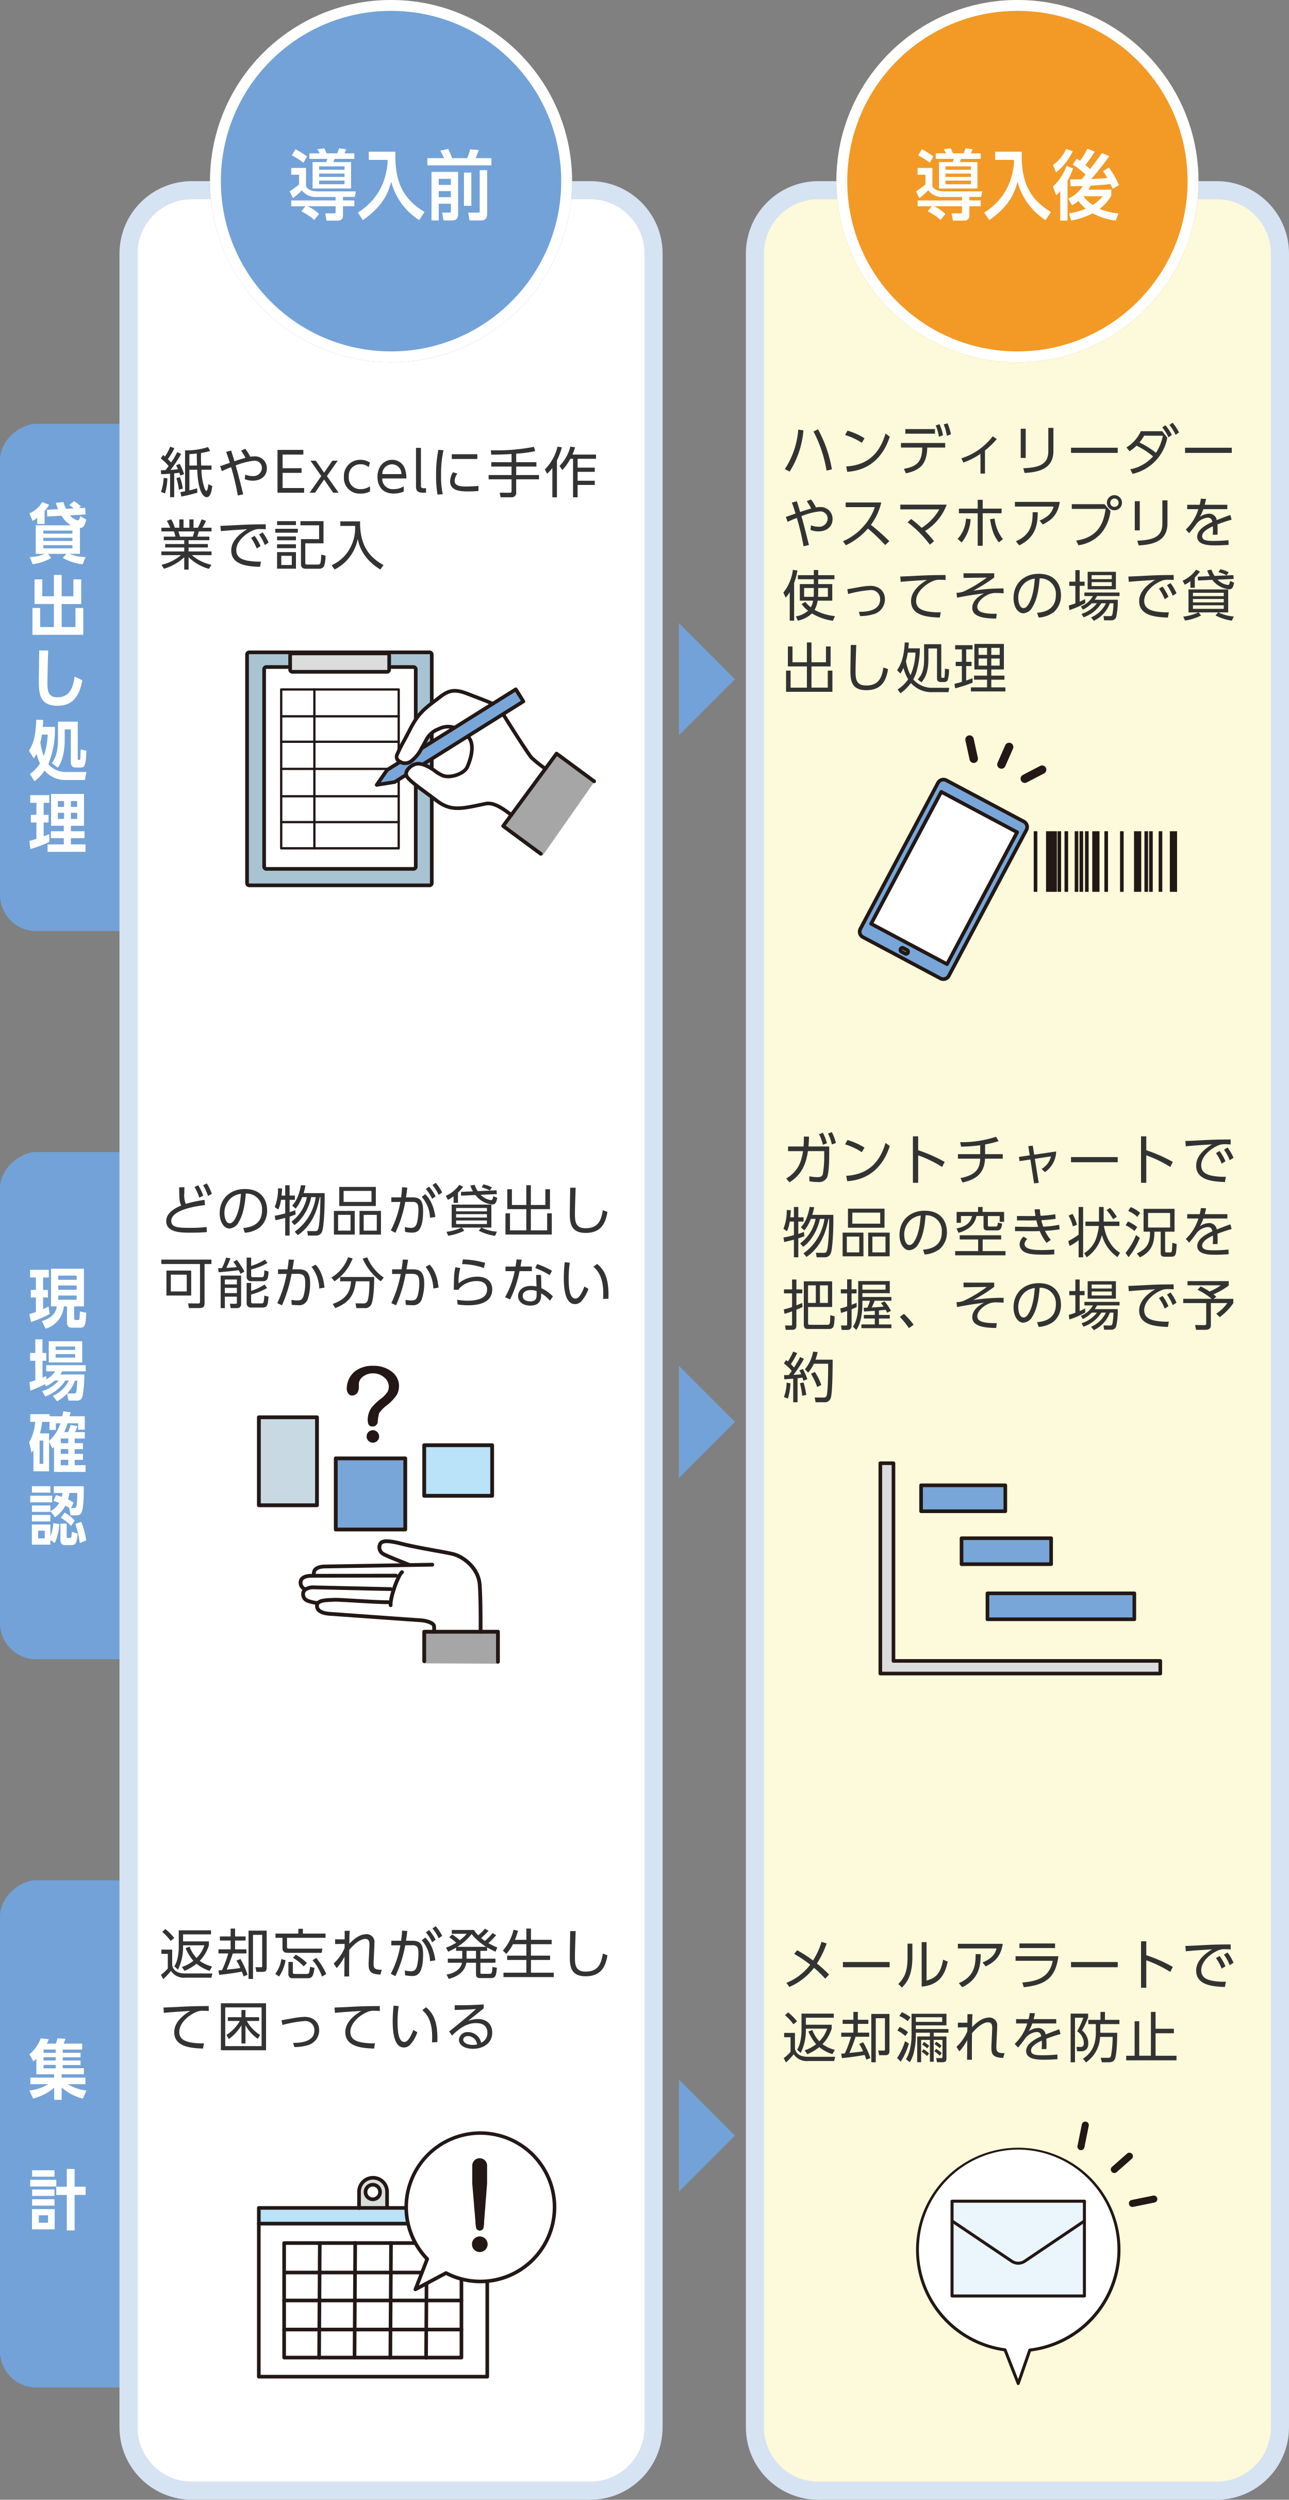 <svg xmlns="http://www.w3.org/2000/svg" xmlns:xlink="http://www.w3.org/1999/xlink" width="356" height="690" viewBox="0 0 356 690">
  <rect x="0" y="0" width="356" height="690" fill="#808080" stroke="none"/>
  <defs>
    <clipPath id="clip-path">
      <rect id="長方形_6458" data-name="長方形 6458" width="88.16" height="67.793" fill="none"/>
    </clipPath>
  </defs>
  <g id="benefit-lending-sp" transform="translate(14899 6050.75)">
    <rect id="長方形_5969" data-name="長方形 5969" width="140" height="50" rx="10" transform="translate(-14849 -5933.75) rotate(90)" fill="#72a2d7"/>
    <path id="パス_6942" data-name="パス 6942" d="M3.132-14.6a12.12,12.12,0,0,1,1.224.936l-2.124.108a16.493,16.493,0,0,1-.738-1.872l-2.07.234a17.642,17.642,0,0,0,.612,1.746l-3.06.162.072,1.854L.99-11.646A7.981,7.981,0,0,0,3.564-9H-6.12v7.884h2.43a10.954,10.954,0,0,1-4.086.882l.792,1.98A13.868,13.868,0,0,0-1.836,0l-.936-1.116H2.34L1.332,0a14.37,14.37,0,0,0,5.49,1.764L7.65-.252A11.681,11.681,0,0,1,3.2-1.116h2.88V-8.244c.486-.018,1.278-.108,1.746-2.34l-1.656-.954c-.054.288-.234,1.17-.7,1.17A3.826,3.826,0,0,1,3.33-11.754l4.3-.234-.09-1.836-1.728.09.54-.468A9.929,9.929,0,0,0,4.446-15.66ZM4-6.7H-4.032v-.846H4ZM4-5.544v.864H-4.032v-.864ZM4-3.51v.864H-4.032V-3.51ZM-3.69-12.924A11.838,11.838,0,0,0-2.43-14.67l-1.89-.756A7.627,7.627,0,0,1-7.9-12.294l.9,2.07a12.754,12.754,0,0,0,1.278-.81v1.656H-3.69ZM1.026,19.082V12.728h5.4v-6.8H4.266v4.662H1.026V4.7H-1.116v5.886h-3.2V5.924H-6.462v6.8h5.346v6.354H-4.9V13.826H-7.038v7.4H7v-7.4H4.842v5.256ZM4.608,32.746C4.3,34.8,3.744,38.47-.108,38.47c-2.682,0-2.79-1.854-2.79-4.014,0-.414.09-6.3.216-8.892l-2.484-.036c-.018,1.17-.108,6.93-.108,8.244,0,3.636.162,7.038,5.166,7.038,2.79,0,5.832-1.1,6.84-7.038ZM2.16,59.1a6.269,6.269,0,0,1-4.806-2.178A25.846,25.846,0,0,0-.828,46.644H-4.176c.072-1.116.072-1.26.09-1.908l-1.908-.072c-.162,5.13-1.008,6.93-2,8.532l1.332,2.178a11.367,11.367,0,0,0,.738-1.314,14.414,14.414,0,0,0,.972,2.664A10.152,10.152,0,0,1-7.74,59.64l1.26,2.016A12.146,12.146,0,0,0-3.672,58.7,7.346,7.346,0,0,0,2.16,61.3H7.452l.4-2.2ZM-2.826,48.768a20.513,20.513,0,0,1-1.08,5.922,16.56,16.56,0,0,1-.954-3.762,15.878,15.878,0,0,0,.432-2.16ZM.018,50.046c0,1.044,0,4.5-1.692,6.57l1.62,1.3c1.1-1.494,1.926-4.032,1.926-7.614v-2.97H3.564v9.126c0,1.386,1.1,1.4,1.206,1.4H6.282c.81,0,1.494-.108,1.566-4.644l-1.566-.342c-.054,1.53-.072,2.52-.09,2.628-.054.252-.108.252-.522.252-.2,0-.2-.144-.2-.4V45.186H.018ZM3.582,73.934H7.2V65.15H-1.89v8.784H1.62v1.512H-1.944v1.908H1.62v1.728H-2.862v2.052H7.614V79.082H3.582V77.354H7.344V75.446H3.582Zm0-3.582H5.31v1.692H3.582Zm-1.89,0v1.692H-.018V70.352Zm0-1.62H-.018v-1.62h1.71Zm1.89,0v-1.62H5.31v1.62ZM-3.942,67.6h1.566V65.474H-7.65V67.6h1.71v3.33H-7.47v2.106h1.53v4.518c-.828.27-1.134.36-1.944.576l.27,2.232a32.686,32.686,0,0,0,5.238-1.98V76.238c-.9.36-.954.4-1.566.612V73.034h1.35V70.928h-1.35Z" transform="translate(-14883 -5896.75)" fill="#fff"/>
    <rect id="長方形_5969-2" data-name="長方形 5969" width="140" height="50" rx="10" transform="translate(-14849 -5732.75) rotate(90)" fill="#72a2d7"/>
    <path id="パス_6941" data-name="パス 6941" d="M-3.4,1.746A7,7,0,0,0,1.62-4.41H2.5V-.018c0,1.4.738,1.494,1.458,1.494H6.318c1.206,0,1.368-1.17,1.494-4.122l-1.764-.36c-.018.612-.054,1.656-.108,1.962-.054.36-.18.4-.342.4H4.932c-.414,0-.45-.27-.45-.612V-4.41h2.7V-14.8h-9.09V-4.41H-.324C-.63-1.8-2.934-.774-4.446-.36ZM5.166-10.17v1.188H.09V-10.17ZM.09-11.736v-1.17H5.166v1.17ZM5.166-7.4v1.17H.09V-7.4ZM-4.1-12.366H-2.52V-14.49H-7.686v2.124h1.6v3.42h-1.4v2.088h1.4v4.014c-.81.27-1.17.4-1.818.558l.468,2.2A31.052,31.052,0,0,0-2.268-2.322L-2.61-4.356c-.576.288-.828.414-1.494.7v-3.2h1.332V-8.946H-4.1Zm3.87,34.148A10.893,10.893,0,0,0,2.52,19.676l.4,1.926h2.2a1.478,1.478,0,0,0,1.656-1.08A32.377,32.377,0,0,0,7.29,14.4H.648a8.5,8.5,0,0,0,.54-.864h6.48v-1.71H-3.24v1.71H-.756a6.8,6.8,0,0,1-2.43,2.178l-.054-.864c-.144.054-.684.27-1.026.414V10.6h1.044V8.462H-4.266V4.7h-1.98V8.462h-1.44V10.6h1.44V16c-.756.252-.99.324-1.62.522l.252,2.34c.72-.288,2.52-.99,4-1.764l.36.54A10.032,10.032,0,0,0-.882,16.076h1.1a10.146,10.146,0,0,1-4.59,2.916l.882,1.476a11.058,11.058,0,0,0,5.526-4.392h.972a8.823,8.823,0,0,1-4.428,4.23ZM2.538,19.64a10.864,10.864,0,0,0,2.2-3.564H5.31A27.1,27.1,0,0,1,5.094,19.1c-.108.54-.468.54-.846.54ZM6.7,11.072V5.222H-2.538v5.85Zm-1.944-2.3V9.74h-5.4V8.768Zm-5.4-1.152V6.68h5.4v.936Zm-1.8,25.4.936,1.782c.144-.126.162-.144.432-.414V41.3H7.632V39.424H4.626V37.966H6.912V36.31H4.626v-1.3H6.912V33.358H4.626V32.08h2.79V30.316h-2.7A12.292,12.292,0,0,0,5.4,28.66l-1.872-.342a12.97,12.97,0,0,1-.756,2H1.728a21.138,21.138,0,0,0,.936-2.448H5.58v1.764H7.416V25.924H3.222c.054-.234.09-.324.27-1.1l-2.016-.27a12.155,12.155,0,0,1-.27,1.368H-2.3v-.576H-7.65v2.124h1.368a13.014,13.014,0,0,1-1.656,5.6l.648,2.952a8.386,8.386,0,0,0,.522-.792v5.9h4.32ZM.684,27.868a10.862,10.862,0,0,1-3.132,4.878V30.658h-2.5a23.035,23.035,0,0,0,.576-3.186H-2.34V29.7H-.576V27.868Zm-5.742,4.77H-4.05v6.426H-5.058Zm5.832-.576H2.862v1.3H.774Zm0,2.916H2.862V36.31H.774Zm0,2.97H2.862v1.494H.774Zm-2.052,17.5a12.906,12.906,0,0,1-.81,3.672V55.824H-7.2v5.544h5.112V60.09l1.224.828A15.541,15.541,0,0,0,.4,55.68ZM-3.654,59.64h-1.8V57.516h1.8Zm2.826-5.85A8.857,8.857,0,0,0,2.052,50.6a11.529,11.529,0,0,1,1.1.666l.324,2.016h1.71A1.46,1.46,0,0,0,6.66,52.1c.486-1.44.486-5.274.468-6.858H-1.134v1.854H1.278a8.605,8.605,0,0,1-.216,1.08c-.5-.162-.882-.288-1.62-.468l-.648,1.6c.5.162.846.27,1.566.558A6.4,6.4,0,0,1-2.052,52.1Zm5.166-4.014a9.191,9.191,0,0,0-1.566-.9,10.507,10.507,0,0,0,.414-1.782h2.16c-.018,3.8-.288,4.176-.846,4.176H3.6ZM-7.182,45.24V47h5.094V45.24Zm-.468,2.628v1.818h6.066V47.868Zm.468,2.682v1.764h5.094V50.55Zm0,2.628V54.96h5.094V53.178Zm9.594,2.376H.684v4.464c0,1.422.882,1.476,1.4,1.476H3.672c1.134,0,1.548-.414,1.764-3.15L3.852,57.8a8.9,8.9,0,0,1-.162,1.422.368.368,0,0,1-.414.288H2.79c-.324,0-.378-.126-.378-.468Zm5.4,4.662a19.793,19.793,0,0,0-1.4-5.148l-1.62.594A25.042,25.042,0,0,1,6.03,60.936Zm-3.15-5.508a12.176,12.176,0,0,0-2.826-2.2L.774,53.934A12.6,12.6,0,0,1,3.636,56.2Z" transform="translate(-14883 -5685.75)" fill="#fff"/>
    <rect id="長方形_5969-3" data-name="長方形 5969" width="140" height="50" rx="10" transform="translate(-14849 -5531.75) rotate(90)" fill="#72a2d7"/>
    <path id="パス_6940" data-name="パス 6940" d="M1.026-1.8a14.133,14.133,0,0,0,5.85,3.078l.99-2.232A12.639,12.639,0,0,1,2.718-2.7H7.6V-4.518H1.026v-.918H7.164V-7.11H1.332v-.882H6.246v-1.26H1.332v-.864H6.246v-1.26H1.332v-.882H6.7V-13.9H1.584c.18-.432.342-.882.486-1.332l-2.2-.144A11.506,11.506,0,0,1-.576-13.9H-3.06a10.906,10.906,0,0,0,.54-1.224l-2.232-.234a10.269,10.269,0,0,1-3.132,4.41l1.116,1.962c.324-.288.54-.486.81-.756v4.3h4.914v.918h-6.57V-2.7H-2.7A12.132,12.132,0,0,1-7.884-.972L-6.858,1.26A14.514,14.514,0,0,0-1.044-1.71V1.62h2.07ZM-3.96-12.276H-.612v.9H-3.96Zm0,2.124H-.612v.9H-3.96Zm0,2.124H-.612v.936H-3.96Zm3.06,45.4v-5.6H-7.164v5.6Zm-1.836-1.836H-5.274V33.48h2.538ZM2.448,25.6H-.468v2.268H2.448v9.792h2.16V27.864H7.65V25.6H4.608V20.7H2.448ZM-7.128,21.06v1.764H-.954V21.06Zm-.522,2.628v1.854h7.2V23.688Zm.522,2.664v1.782H-.954V26.352Zm0,2.7v1.764H-.954V29.052Z" transform="translate(-14883 -5472.75)" fill="#fff"/>
    <g id="パス_6922" data-name="パス 6922" transform="translate(-14716 -6000.75) rotate(90)" fill="#fff">
      <path d="M 620 147.5 L 20 147.5 C 15.326 147.5 10.931 145.68 7.626 142.374 C 4.32 139.069 2.5 134.674 2.5 130 L 2.5 20 C 2.5 15.326 4.32 10.931 7.626 7.626 C 10.931 4.32 15.326 2.5 20 2.5 L 620 2.5 C 624.674 2.5 629.069 4.32 632.374 7.626 C 635.68 10.931 637.5 15.326 637.5 20 L 637.5 130 C 637.5 134.674 635.68 139.069 632.374 142.374 C 629.069 145.68 624.674 147.5 620 147.5 Z" stroke="none"/>
      <path d="M 20 5 C 15.993 5 12.227 6.56 9.393 9.393 C 6.56 12.227 5 15.993 5 20 L 5 130 C 5 134.007 6.56 137.773 9.393 140.607 C 12.227 143.44 15.993 145 20 145 L 620 145 C 624.007 145 627.773 143.44 630.607 140.607 C 633.44 137.773 635 134.007 635 130 L 635 20 C 635 15.993 633.44 12.227 630.607 9.393 C 627.773 6.56 624.007 5 620 5 L 20 5 M 20 0 L 620 0 C 631.046 0 640 8.954 640 20 L 640 130 C 640 141.046 631.046 150 620 150 L 20 150 C 8.954 150 0 141.046 0 130 L 0 20 C 0 8.954 8.954 0 20 0 Z" stroke="none" fill="#d6e3f2"/>
    </g>
    <g id="楕円形_83" data-name="楕円形 83" transform="translate(-14841 -6050.75)" fill="#72a2d7" stroke="#fff" stroke-width="3">
      <circle cx="50" cy="50" r="50" stroke="none"/>
      <circle cx="50" cy="50" r="48.5" fill="none"/>
    </g>
    <path id="パス_6938" data-name="パス 6938" d="M-13.272-4.641h3.255l.294-1.533H-20.391c-1.05,0-2.562-.315-3.087-1.428v-5.04h-4.095v1.869h2.163v2.667a21.935,21.935,0,0,1-2.6,1.932L-27.09-4.3a21.322,21.322,0,0,0,2.457-2.163,4.76,4.76,0,0,0,4.221,1.827h5.1v.966H-27.573v1.6h3.927L-24.78-.672A16.993,16.993,0,0,1-21.21,1.7L-19.887.042a13.556,13.556,0,0,0-3.129-2.121h7.707V-.714c0,.483,0,.609-.378.609h-2.478l.336,2H-14.7A1.31,1.31,0,0,0-13.272.462V-2.079h3.129v-1.6h-3.129Zm-4.536-12.033a14.231,14.231,0,0,0-.63-1.386l-1.932.252a10.8,10.8,0,0,1,.672,1.134h-2.856v1.533h4.977c-.042.126-.168.525-.315.882h-3.78v7.287h10.626v-7.287h-4.893c.021-.063.21-.462.357-.882h5.439v-1.533h-2.73c.21-.441.357-.777.5-1.134l-1.974-.252a14.046,14.046,0,0,1-.525,1.386Zm-2.058,6.51v-.924h7.014v.924Zm7.014,1.008v1.008h-7.014V-9.156Zm-7.014-2.982v-.945h7.014v.945ZM-23.2-15.813a25.688,25.688,0,0,0-3.171-1.995l-1.05,1.68a24.616,24.616,0,0,1,3.234,2.037ZM-7.77,1.764C-2.688-1.848-.987-5.019.042-8.841A18.031,18.031,0,0,0,7.77,1.764L9.261-.483C3.318-4.095.966-8.757,1.2-17.136h-7.35v2.268H-.987c0,.063.042.693.042.714A19.67,19.67,0,0,1-2.163-8.631a16.925,16.925,0,0,1-7.014,8.3ZM16.863-15.351c-.4-1.113-.714-1.806-1.05-2.541l-2.2.462c.336.63.672,1.3,1.029,2.079h-4.6v1.995H27.72v-1.995H23.352c.357-.819.63-1.512.882-2.226l-2.373-.21a15.051,15.051,0,0,1-.84,2.436ZM16.527-2.772v1.89c0,.525-.084.567-.588.567H14.112l.378,2.163h2.205c.735,0,1.827,0,1.827-1.932V-11.55h-7.35v13.4h1.995v-4.62Zm0-1.806h-3.36v-1.68h3.36Zm0-3.381h-3.36v-1.68h3.36Zm5.649-3.4H20.139v9.177h2.037Zm4.368-.672H24.486V-.63c0,.168,0,.315-.357.315H21.294l.4,2.163h3.066c.609,0,1.785,0,1.785-1.869Z" transform="translate(-14791 -5991.75)" fill="#fff"/>
    <g id="パス_6924" data-name="パス 6924" transform="translate(-14543 -6000.75) rotate(90)" fill="#fcfadb">
      <path d="M 620 147.5 L 20 147.5 C 15.326 147.5 10.931 145.68 7.626 142.374 C 4.32 139.069 2.5 134.674 2.5 130 L 2.5 20 C 2.5 15.326 4.32 10.931 7.626 7.626 C 10.931 4.32 15.326 2.5 20 2.5 L 620 2.5 C 624.674 2.5 629.069 4.32 632.374 7.626 C 635.68 10.931 637.5 15.326 637.5 20 L 637.5 130 C 637.5 134.674 635.68 139.069 632.374 142.374 C 629.069 145.68 624.674 147.5 620 147.5 Z" stroke="none"/>
      <path d="M 20 5 C 15.993 5 12.227 6.56 9.393 9.393 C 6.56 12.227 5 15.993 5 20 L 5 130 C 5 134.007 6.56 137.773 9.393 140.607 C 12.227 143.44 15.993 145 20 145 L 620 145 C 624.007 145 627.773 143.44 630.607 140.607 C 633.44 137.773 635 134.007 635 130 L 635 20 C 635 15.993 633.44 12.227 630.607 9.393 C 627.773 6.56 624.007 5 620 5 L 20 5 M 20 0 L 620 0 C 631.046 0 640 8.954 640 20 L 640 130 C 640 141.046 631.046 150 620 150 L 20 150 C 8.954 150 0 141.046 0 130 L 0 20 C 0 8.954 8.954 0 20 0 Z" stroke="none" fill="#d6e3f2"/>
    </g>
    <g id="楕円形_83-2" data-name="楕円形 83" transform="translate(-14668.004 -6050.75)" fill="#f29a25" stroke="#fff" stroke-width="3">
      <circle cx="50" cy="50" r="50" stroke="none"/>
      <circle cx="50" cy="50" r="48.5" fill="none"/>
    </g>
    <path id="パス_6939" data-name="パス 6939" d="M-13.272-4.641h3.255l.294-1.533H-20.391c-1.05,0-2.562-.315-3.087-1.428v-5.04h-4.095v1.869h2.163v2.667a21.935,21.935,0,0,1-2.6,1.932L-27.09-4.3a21.322,21.322,0,0,0,2.457-2.163,4.76,4.76,0,0,0,4.221,1.827h5.1v.966H-27.573v1.6h3.927L-24.78-.672A16.993,16.993,0,0,1-21.21,1.7L-19.887.042a13.556,13.556,0,0,0-3.129-2.121h7.707V-.714c0,.483,0,.609-.378.609h-2.478l.336,2H-14.7A1.31,1.31,0,0,0-13.272.462V-2.079h3.129v-1.6h-3.129Zm-4.536-12.033a14.231,14.231,0,0,0-.63-1.386l-1.932.252a10.8,10.8,0,0,1,.672,1.134h-2.856v1.533h4.977c-.042.126-.168.525-.315.882h-3.78v7.287h10.626v-7.287h-4.893c.021-.063.21-.462.357-.882h5.439v-1.533h-2.73c.21-.441.357-.777.5-1.134l-1.974-.252a14.046,14.046,0,0,1-.525,1.386Zm-2.058,6.51v-.924h7.014v.924Zm7.014,1.008v1.008h-7.014V-9.156Zm-7.014-2.982v-.945h7.014v.945ZM-23.2-15.813a25.688,25.688,0,0,0-3.171-1.995l-1.05,1.68a24.616,24.616,0,0,1,3.234,2.037ZM-7.77,1.764C-2.688-1.848-.987-5.019.042-8.841A18.031,18.031,0,0,0,7.77,1.764L9.261-.483C3.318-4.095.966-8.757,1.2-17.136h-7.35v2.268H-.987c0,.063.042.693.042.714A19.67,19.67,0,0,1-2.163-8.631a16.925,16.925,0,0,1-7.014,8.3Zm33.684-8.4H19.593c.231-.378.357-.609.609-1.113,2.058-.126,2.793-.168,5.5-.441.168.336.273.546.588,1.323L28.035-7.9a23.834,23.834,0,0,0-2.772-4.851l-1.6.987c.357.525.63.945,1.2,1.89-.84.084-2.541.231-4.494.294,2.037-2.268,4.074-5.019,5.019-6.3l-2.037-.882c-.693.966-1.932,2.709-3.318,4.452a13.069,13.069,0,0,0-1.26-1.134,43.246,43.246,0,0,0,2.583-3.717l-2.058-.8a17.2,17.2,0,0,1-2.037,3.36c-.252-.189-.4-.273-.882-.588l-1.113,1.617a20.45,20.45,0,0,1,3.549,2.772c-.126.168-.714.861-1.092,1.3-1.155.021-1.575.021-3.15.021l.126,1.89c1.344,0,1.533-.021,3.36-.063a8.832,8.832,0,0,1-4.011,3.465L15.1-2.331a11.91,11.91,0,0,0,1.764-1.2,10.184,10.184,0,0,0,2.016,2.142,18.367,18.367,0,0,1-4.62,1.26l.588,2.016A20.8,20.8,0,0,0,20.769-.126a17.542,17.542,0,0,0,6.405,2L27.93-.1a16.31,16.31,0,0,1-5.25-1.26,11.332,11.332,0,0,0,3.234-3.612ZM23.562-4.83A11.708,11.708,0,0,1,20.79-2.415,10.7,10.7,0,0,1,18.228-4.83ZM13.839-9.114A20.679,20.679,0,0,0,15.372-12.5l-1.806-.714A14.153,14.153,0,0,1,9.807-7.5l.9,2.394a10.99,10.99,0,0,0,1.113-1.134V1.89h2.016ZM10.668-11.4a16.313,16.313,0,0,0,4.6-5.838l-1.785-.693a10.706,10.706,0,0,1-3.654,4.452Z" transform="translate(-14618.004 -5991.75)" fill="#fff"/>
    <path id="パス_6923" data-name="パス 6923" d="M13.44.4a19.043,19.043,0,0,1-6.33.915V12.6c-.6.135-.945.18-1.275.24l.24,1.215a37.344,37.344,0,0,0,4.44-1.08l-.09-1.2a17.446,17.446,0,0,1-2.115.57V6.655h2.16c.285,7.455,2.385,7.59,2.58,7.59,1.125,0,1.395-1.71,1.575-3.1l-1.065-.495c-.045.4-.24,1.86-.57,1.86-.18,0-.4-.525-.495-.75a17.206,17.206,0,0,1-.87-5.1h2.79V5.5h-2.85c-.075-1.575-.06-2.73-.045-3.465a17.492,17.492,0,0,0,2.535-.57ZM8.31,2.35c.57-.03,1.14-.075,2.04-.165,0,.93.015,2.01.06,3.315H8.31ZM4.95,1.8A22.281,22.281,0,0,1,3.27,4.66c-.315-.345-.585-.615-.915-.93A16.07,16.07,0,0,0,4.155.7L3,.31a13.224,13.224,0,0,1-1.455,2.7c-.09-.075-.135-.12-.5-.42l-.645.945a14.4,14.4,0,0,1,2.175,2.1c-.21.285-.48.66-.87,1.125-.42.03-.735.03-1.29.03l.1,1.1c.405,0,.975-.015,2.46-.135v6.495h1.14v-6.6c.495-.045.975-.09,1.41-.165.06.165.105.285.285.795l1.035-.4A17.576,17.576,0,0,0,5.64,5.035l-1.005.39c.165.345.255.525.525,1.08a20.7,20.7,0,0,1-2.07.2A27.893,27.893,0,0,0,6.015,2.275Zm-3.39,11.4A15.583,15.583,0,0,0,2.235,9.04L1.2,8.9A14.171,14.171,0,0,1,.465,12.79Zm4.92-1.3a12.836,12.836,0,0,0-.8-3.18l-.975.255a13.63,13.63,0,0,1,.69,3.18Zm16.695,1.545c-1.35-5.355-1.5-5.955-2.085-7.95a17.757,17.757,0,0,1,5.07-1.32A1.989,1.989,0,0,1,28.335,6.19,2.326,2.326,0,0,1,25.74,8.4a5.021,5.021,0,0,1-2-.405L23.6,9.265a6.133,6.133,0,0,0,2.22.42c2.175,0,3.885-1.245,3.885-3.4a3.25,3.25,0,0,0-3.36-3.315,7.81,7.81,0,0,0-1.23.105A11.532,11.532,0,0,0,23.745.88l-1.17.48A15.115,15.115,0,0,1,23.79,3.37c-1.515.42-2.91.9-3.045.945C20.1,2.17,20.025,1.93,19.83,1.36l-1.38.375c.36.915.42,1.125,1.02,3.015-.39.135-2.25.8-2.685.93l.5,1.38a24.6,24.6,0,0,1,2.55-1.1,68.339,68.339,0,0,1,1.845,7.815Zm10.875-7.2V2.47h5.73V1.18H32.64V13H40V11.71H34.05V7.525h5.235V6.235ZM44.73,8.41,41.505,13h1.5L45.51,9.37l2.5,3.63h1.5L46.29,8.41l2.985-4.245H47.79l-2.28,3.3-2.28-3.3H41.745Zm13.455,2.82a4.557,4.557,0,0,1-2.565.78,3.108,3.108,0,0,1-3.285-3.42A3.135,3.135,0,0,1,55.59,5.155a3.281,3.281,0,0,1,2.22.78l.375-1.23a4.627,4.627,0,0,0-2.655-.78A4.453,4.453,0,0,0,50.985,8.65a4.3,4.3,0,0,0,4.6,4.59,5.072,5.072,0,0,0,2.6-.6ZM68.22,9.07a7.559,7.559,0,0,0-.42-2.76,3.646,3.646,0,0,0-3.5-2.385c-2.28,0-4.05,1.845-4.05,4.71,0,1.935.915,4.6,4.485,4.6a6.637,6.637,0,0,0,2.775-.57V11.23a4.962,4.962,0,0,1-2.775.78,2.859,2.859,0,0,1-3.165-2.94Zm-6.63-1.2a2.678,2.678,0,0,1,2.655-2.7,2.6,2.6,0,0,1,2.61,2.7Zm12.075,3.9h-.69c-.72,0-.72-.39-.72-.78V.625H70.89v10.41c0,.945,0,1.965,1.95,1.965h.825ZM77.07,1.165a34.329,34.329,0,0,0-.63,7.125,29.941,29.941,0,0,0,.39,5.235l1.455-.12A22.292,22.292,0,0,1,77.82,8.08a28.832,28.832,0,0,1,.675-6.8ZM80.775,2.38V3.7h7.05V2.38Zm.33,4.965a5.024,5.024,0,0,0-.795,2.52c0,2.58,2.775,2.79,5,2.79,1.275,0,2.325-.09,2.835-.135V11.11a32.194,32.194,0,0,1-3.435.18c-1.605,0-3.135-.18-3.135-1.545a3.619,3.619,0,0,1,.75-2.025ZM98.565,2.23a37.42,37.42,0,0,0,5.25-.7L103.455.34a53.711,53.711,0,0,1-11.9.945L91.68,2.5c1.2,0,2.895-.015,5.6-.18V4.585h-5.6v1.2h5.6v2.34h-6.33V9.31h6.33v3.27c0,.435-.315.435-.5.435L94.02,13l.24,1.26h3a1.2,1.2,0,0,0,1.305-1.35V9.31h6.3V8.125h-6.3V5.785h5.58v-1.2h-5.58Zm11.25,1.875A21.424,21.424,0,0,0,111.18.49l-1.2-.21a13.159,13.159,0,0,1-3.51,6.3l.63,1.185a10.991,10.991,0,0,0,1.455-1.59v8.1h1.26Zm1.5,2.655a14.2,14.2,0,0,0,2.2-3.12h.75V14.275h1.26v-3.42h4.74V9.7h-4.74V7.24h4.74V6.085h-4.74V3.64h5.085V2.47H114.1a15.154,15.154,0,0,0,.72-1.995l-1.29-.21a11.8,11.8,0,0,1-3,5.355ZM14.4,32.9A12.085,12.085,0,0,1,9,30.24h5.415V29.22H8.085V28.125H13.41v-.96H8.085v-1.05h5.73v-.99H10.47c.24-.7.255-.765.45-1.44h3.495v-1.02h-2.5a13.481,13.481,0,0,0,.975-1.905l-1.23-.405a16.158,16.158,0,0,1-1.005,2.31H9.45v-2.3H8.3v2.3H6.69v-2.3H5.52v2.3H4.275a10.937,10.937,0,0,0-.99-2.31L2.07,20.76a15.434,15.434,0,0,1,.945,1.905H.57v1.02H4.02a10.313,10.313,0,0,1,.435,1.44H1.23v.99H6.885v1.05H1.62v.96H6.885V29.22H.57v1.02H5.985A12.982,12.982,0,0,1,.6,32.91l.675,1.08a13.8,13.8,0,0,0,5.61-3.18v3.42h1.2V30.8a13.283,13.283,0,0,0,5.6,3.225Zm-8.685-7.77c-.09-.315-.315-1.02-.435-1.44H9.66a9.6,9.6,0,0,1-.42,1.44Zm19.62.375a12.76,12.76,0,0,1,1.575,2.9l1.05-.66A13.279,13.279,0,0,0,26.31,24.9Zm2.22-.96a13.434,13.434,0,0,1,1.575,2.895l1.05-.66a13.024,13.024,0,0,0-1.65-2.835Zm1.83-2.82c-3.435.015-4.845.045-8.4.24-.765.045-3.36.165-4.1.18l.12,1.47c1.635-.195,6.825-.51,7.26-.525-1.77,1.035-4.4,3-4.4,5.85,0,4.2,4.98,4.41,7.935,4.53l.27-1.455a17.95,17.95,0,0,1-3.78-.27c-1.59-.33-3.03-.945-3.03-2.9,0-2.58,2.94-4.9,5.1-5.625a4.213,4.213,0,0,1,1.515-.18c.42,0,.885.015,1.53.06Zm7.2,11.235h-2.9V30.42h2.9ZM32.52,20.85v1.08h5.22V20.85Zm12.825,0H38.97v1.155h5.16v3.81H39.12V32.7c0,1.29.945,1.29,1.53,1.29h3.525a1.487,1.487,0,0,0,1.365-.8,9.691,9.691,0,0,0,.36-2.82l-1.185-.27c-.06,2.73-.36,2.73-.915,2.73H40.935c-.57,0-.615-.15-.615-.51v-5.34h5.025ZM32.52,25.08v1.05h5.22V25.08Zm0,2.16v1.08h5.22V27.24Zm0,2.16v4.575h5.22V29.4Zm-.48-6.435v1.08h6.21v-1.08ZM49.995,20.91v1.26h4.08a11.712,11.712,0,0,1-1.65,6.57,10.611,10.611,0,0,1-4.845,4.275l.84,1.185a12.046,12.046,0,0,0,6.39-8.46c.24,1.23,1.02,5.28,6.225,8.46l.885-1.23c-4.485-2.415-6.585-6.18-6.465-12.06Z" transform="translate(-14855 -5927.75)" fill="#333"/>
    <g id="グループ_8454" data-name="グループ 8454" transform="translate(-16387.828 -5052.854) rotate(-90)">
      <path id="合体_5" data-name="合体 5" d="M30.978,0,15.489,15.489,0,0Z" transform="translate(794.918 1676.327)" fill="#72a2d7"/>
    </g>
    <path id="パス_6925" data-name="パス 6925" d="M4.47,1.585A22.983,22.983,0,0,1,.765,12.475l1.32.7A24.988,24.988,0,0,0,5.895,1.8ZM13.755,12.55A35.063,35.063,0,0,0,9.93,1.51l-1.26.6a35.38,35.38,0,0,1,3.615,10.8ZM22.77,3.97a18.824,18.824,0,0,0-4.695-2.1L17.4,3.07a17.9,17.9,0,0,1,4.62,2.16Zm-4.785,9.27c8.64-.57,11.04-7.575,11.76-9.7l-1.17-.87c-1.035,3.36-3.27,8.67-10.86,9.075Zm22.11-6.7h4.95V5.275H32.835v1.26h5.88c-.06,3.75-1.275,5.2-5.07,5.88l.555,1.23C38.34,12.79,39.975,10.9,40.1,6.535Zm-6.045-5.1V2.71h8.175V1.435Zm8.385-1a12.731,12.731,0,0,1,.885,3.1l1.125-.39A13.087,13.087,0,0,0,43.47.085ZM44.64.16A12.615,12.615,0,0,1,45.5,3.28l1.125-.375A13.231,13.231,0,0,0,45.69-.17Zm11.4,7.17a21.514,21.514,0,0,0,3.255-3.135l-1.11-.765a17.777,17.777,0,0,1-8.685,6.1l.585,1.14a18.971,18.971,0,0,0,4.71-2.415v5.46H56.04ZM67.29,1.345H65.91V9.4h1.38Zm7.65-.24H73.53V7.57c0,3.825-2.88,4.485-6.93,4.68l.4,1.305c3.825-.24,7.935-1.065,7.935-6.075ZM79.8,6.58V8.005H92.7V6.58ZM96.81,13.8a12.6,12.6,0,0,0,9.585-9.975l-1.41-1.8h-5.91A10.039,10.039,0,0,1,95.1,6.505l.87,1.05a11.629,11.629,0,0,0,1.92-1.53,22.072,22.072,0,0,1,4.575,2.955,11.378,11.378,0,0,1-6.315,3.57Zm8.355-10.53a13.4,13.4,0,0,1-1.9,4.71A24.358,24.358,0,0,0,98.7,5.14a11.77,11.77,0,0,0,1.29-1.875ZM106.98.3a12.985,12.985,0,0,1,1.71,2.73l.93-.66A12.627,12.627,0,0,0,107.85-.32ZM105,.985a11.682,11.682,0,0,1,1.71,2.73l.945-.675A14,14,0,0,0,105.87.37Zm6.3,5.6V8.005h12.9V6.58ZM7.425,33.435c-1.35-5.355-1.5-5.955-2.085-7.95a17.757,17.757,0,0,1,5.07-1.32,1.989,1.989,0,0,1,2.175,2.025,2.326,2.326,0,0,1-2.6,2.2,5.021,5.021,0,0,1-1.995-.405l-.15,1.275a6.133,6.133,0,0,0,2.22.42c2.175,0,3.885-1.245,3.885-3.405a3.25,3.25,0,0,0-3.36-3.315,7.81,7.81,0,0,0-1.23.1,11.532,11.532,0,0,0-1.365-2.19l-1.17.48A15.115,15.115,0,0,1,8.04,23.37c-1.515.42-2.91.9-3.045.945-.645-2.145-.72-2.385-.915-2.955l-1.38.375c.36.915.42,1.125,1.02,3.015-.39.135-2.25.8-2.685.93l.5,1.38a24.6,24.6,0,0,1,2.55-1.095A68.339,68.339,0,0,1,5.925,33.78ZM17.565,21.7V22.98H25.62a15.433,15.433,0,0,1-3.195,5.37,15.756,15.756,0,0,1-5.61,4.05l.81,1.11A18.573,18.573,0,0,0,23.7,28.89a53.391,53.391,0,0,1,4.785,4.56l1.14-1.08a58.824,58.824,0,0,0-5.1-4.5A16.186,16.186,0,0,0,27.39,21.7Zm17.1,5.46a30.558,30.558,0,0,1,6.15,6.195l1.155-.96a28.736,28.736,0,0,0-2.49-2.82,14.416,14.416,0,0,0,5.985-7.275H32.655V23.61h10.77a14.632,14.632,0,0,1-4.875,5.085,34.773,34.773,0,0,0-2.91-2.445Zm20.745-2.49h5.22V23.4H55.41V20.955H54.03V23.4H48.84v1.275h5.19v8.97h1.38Zm-5.82,8.07a10.952,10.952,0,0,0,2.475-6.435l-1.275-.135a8.83,8.83,0,0,1-2.3,5.58Zm7.845-6.435c.51,3.075,1.095,4.725,2.445,6.39l1.125-.87a11.078,11.078,0,0,1-2.31-5.67Zm6.87-4.77v1.29h10.68c-.33,1.185-.96,2.67-3.87,3.87l.87,1.08c1.935-.99,4.125-2.265,4.71-6.24Zm1.185,12c4.86-2.34,5.085-6.225,5.115-9.135l-1.4-.015c.015,3.33-.51,6.255-4.635,8.025Zm26.3-13.86a2.085,2.085,0,1,0,2.085,2.085A2.09,2.09,0,0,0,91.785,19.68Zm0,.93a1.155,1.155,0,1,1-1.155,1.155A1.155,1.155,0,0,1,91.785,20.61ZM80.01,22.17v1.305h9.33c-.66,5.4-3.3,8.025-8.13,8.745l.645,1.275a10.1,10.1,0,0,0,6.465-3.54,11.73,11.73,0,0,0,2.385-5.9L89.04,22.17Zm18.78-.825H97.41V29.4h1.38Zm7.65-.24h-1.41V27.57c0,3.825-2.88,4.485-6.93,4.68l.4,1.305c3.825-.24,7.935-1.065,7.935-6.075Zm10.275,1.23a13.768,13.768,0,0,0,.375-1.62l-1.44-.06a10.925,10.925,0,0,1-.315,1.68h-3.45v1.2h3.09a13.009,13.009,0,0,1-3.48,5.64l.93,1.005c.48-.5,1.47-1.815,2.16-2.76a4.47,4.47,0,0,1,2.97-1.53c.69,0,1.11.3,1.275,1.185-1.485.66-4.17,2.01-4.17,4.05,0,2.415,3.39,2.415,5.085,2.415,1.425,0,2.73-.09,3.585-.15l-.045-1.29a36.948,36.948,0,0,1-3.96.21c-1.65,0-3.315,0-3.315-1.32,0-1.23,1.815-2.19,2.97-2.73.03.39.03.645.03.9,0,.54-.045,1.1-.075,1.44h1.305c.045-.48.045-.93.045-1.14,0-.54-.015-1.185-.06-1.71,1.65-.63,2.715-.96,3.93-1.305l-.36-1.305c-1.35.465-3.4,1.29-3.75,1.425a2.046,2.046,0,0,0-2.28-1.755,4.475,4.475,0,0,0-2.4.885,12.511,12.511,0,0,0,.99-2.16h6.615v-1.2ZM9.975,42.89H14.46V41.765H9.975V40.34H8.76v1.425H4.365V42.89H8.76v1.335H4.9V48.8H8.58a6.045,6.045,0,0,1-.645,1.83,8.856,8.856,0,0,1-1.515-1.5l-1.02.615a8.205,8.205,0,0,0,1.785,1.83,6.794,6.794,0,0,1-3.36,1.56l.51,1.185A8.02,8.02,0,0,0,8.25,52.325a15.076,15.076,0,0,0,5.79,2.025l.555-1.29a14.422,14.422,0,0,1-5.61-1.71,7.852,7.852,0,0,0,.84-2.55H13.86V44.225H9.975Zm0,2.415h2.67v2.43H9.93c.015-.285.045-.645.045-1.26ZM8.76,46.475c0,.615-.03.975-.045,1.26H6.09v-2.43H8.76ZM3.33,43.9a17.588,17.588,0,0,0,.915-3.42l-1.26-.195A12.528,12.528,0,0,1,.36,46.565l.63,1.38a7.063,7.063,0,0,0,1.125-1.5V54.32H3.33Zm18.21,9.15a12.671,12.671,0,0,0,3.66-.495A4.257,4.257,0,0,0,28.4,48.4c0-2.1-1.47-3.69-4.035-3.69a19.284,19.284,0,0,0-2.775.3c-.51.09-3,.54-3.57.63l.225,1.32a32.506,32.506,0,0,1,6.06-1.08,2.478,2.478,0,0,1,2.775,2.565c0,3.48-4.62,3.45-5.865,3.435ZM45.135,41.72c-3.69.03-5.07.06-8.43.24-.765.045-3.165.15-4.065.18l.12,1.47c1.635-.195,6.825-.51,7.26-.525-1.77,1.035-4.4,3-4.4,5.85,0,4.2,4.98,4.41,7.935,4.53l.27-1.455a16.736,16.736,0,0,1-3.78-.27c-1.59-.33-3.03-.945-3.03-2.9,0-2.58,2.94-4.9,5.1-5.625a4.165,4.165,0,0,1,1.515-.18c.585,0,1.02.015,1.53.06Zm4.965-.48.03,1.275,6.42-.09a37.376,37.376,0,0,1-5.97,3.645,5.345,5.345,0,0,1-2.4.555l.15,1.35c2.535-.495,3.51-.66,7.455-1.2-.78.4-3.255,1.71-3.255,4.02,0,2.85,4.38,2.91,6.6,2.955l.165-1.335c-4.59.09-5.37-.855-5.37-1.89,0-1.29,1.41-2.6,2.64-3.24a5.146,5.146,0,0,1,2.7-.6c.6,0,1.155.03,1.92.09l-.015-1.35a51.441,51.441,0,0,0-8.385.63A46.056,46.056,0,0,0,58.59,42.4V41.24ZM70.875,53.465a7.793,7.793,0,0,0,4.14-1.485,6.045,6.045,0,0,0,2.01-4.695c0-2.535-1.305-5.9-6.165-5.9-3.96,0-6.93,2.61-6.93,6.69,0,2.475,1.23,4.215,2.7,4.215a3.083,3.083,0,0,0,2.52-1.74c1.545-2.475,1.845-6.165,1.98-7.9a4.282,4.282,0,0,1,4.485,4.62c0,4.29-3.645,4.725-5.19,4.89ZM69.795,42.71c-.15,1.725-.39,4.77-1.65,6.93-.39.66-.84,1.215-1.47,1.215-1.065,0-1.44-1.725-1.44-2.745a5.406,5.406,0,0,1,2.085-4.44A5.658,5.658,0,0,1,69.795,42.71Zm14.6-1.875v4.83h7.8v-4.83Zm6.66,2.025H85.5v-1.1h5.55Zm0,1.92H85.5V43.685h5.55Zm-4.71,3.765a9.2,9.2,0,0,0,.645-1.02h6.21V46.55H83.5v.975H85.86a6.585,6.585,0,0,1-3.345,2.88l.555.885a8.777,8.777,0,0,0,2.46-1.77h1.425a8.551,8.551,0,0,1-4.245,2.925l.54.945a9.3,9.3,0,0,0,4.92-3.87h1.275a8.013,8.013,0,0,1-4.1,3.9l.75.93a8.548,8.548,0,0,0,4.425-4.83h1a18.642,18.642,0,0,1-.27,2.985c-.06.255-.18.57-.6.57l-1.875-.015.165,1.17h1.935a1.344,1.344,0,0,0,1.38-.855,19.075,19.075,0,0,0,.45-4.83Zm-2.67-.195a13.53,13.53,0,0,1-1.485.735v-4.38H83.55V43.55H82.185V40.37H81v3.18H79.32v1.155H81V49.55c-.81.3-1.335.45-1.815.585l.165,1.275a22.547,22.547,0,0,0,4.4-1.95Zm20.415-2.85a12.76,12.76,0,0,1,1.575,2.9l1.05-.66a13.278,13.278,0,0,0-1.65-2.835Zm2.22-.96a13.433,13.433,0,0,1,1.575,2.9l1.05-.66a13.023,13.023,0,0,0-1.65-2.835Zm1.83-2.82c-3.435.015-4.845.045-8.4.24-.765.045-3.36.165-4.1.18l.12,1.47c1.635-.195,6.825-.51,7.26-.525-1.77,1.035-4.4,3-4.4,5.85,0,4.2,4.98,4.41,7.935,4.53l.27-1.455a17.95,17.95,0,0,1-3.78-.27c-1.59-.33-3.03-.945-3.03-2.9,0-2.58,2.94-4.9,5.1-5.625a4.213,4.213,0,0,1,1.515-.18c.42,0,.885.015,1.53.06Zm16.6,11.445a11.768,11.768,0,0,1-4.26-1.125h2.73V45.695H112.245V52.04h2.715a13.99,13.99,0,0,1-4.155,1.17l.48,1.08a15.3,15.3,0,0,0,4.44-1.38l-.675-.87h5.385l-.72.84a14.032,14.032,0,0,0,4.515,1.44Zm-2.76-3.885h-8.505v-.945h8.505Zm0-1.725h-8.505v-.93h8.505Zm0,3.51h-8.505v-.99h8.505Zm-2.535-9.09a6.968,6.968,0,0,1-.855-1.74l-1.185.21a9.859,9.859,0,0,0,.72,1.59l-3.315.15.045,1.05,3.96-.18a6.657,6.657,0,0,0,4.665,2.61c.69,0,1.05-.315,1.365-1.815l-1.1-.48c-.12.615-.225,1.1-.615,1.1a4.87,4.87,0,0,1-2.865-1.47l4.44-.195-.06-1.05Zm-5.46.435a10.4,10.4,0,0,0,1.425-1.65l-1.065-.51a9.2,9.2,0,0,1-3.72,3.03l.585,1.125a10.138,10.138,0,0,0,1.56-.975v1.8h1.215Zm9.36-1.455a8.912,8.912,0,0,0-2.31-.84l-.51.825a9.122,9.122,0,0,1,2.25.87ZM1.605,61.45v5.505h5.25v5.85h-4.5V68.11H1.1v5.85h12.8V68.11H12.615v4.695h-4.5v-5.85H13.4V61.45H12.12V65.8H8.115V60.34H6.855V65.8H2.88V61.45Zm17.37-.42c-.015,1.02-.1,6-.1,7.125,0,2.61.27,5.355,4.38,5.355,4.56,0,5.535-3.09,6.015-5.805L28,67.24c-.42,2.28-.915,4.98-4.8,4.98-2.82,0-2.91-2.01-2.91-3.93,0-1.425.06-3.21.195-7.26ZM41.43,72.85a6.539,6.539,0,0,1-3.315-.825,6.313,6.313,0,0,1-1.89-1.5,9.641,9.641,0,0,0,.81-1.815,23.9,23.9,0,0,0,1.02-6.75h-3.18c.09-.9.1-1.17.135-1.6l-1.14-.03c-.18,4.515-1.335,6.54-2.115,7.65l.915.945a11.091,11.091,0,0,0,.87-1.575,10.876,10.876,0,0,0,1.29,3.15,10.111,10.111,0,0,1-2.94,2.82l.81,1.035a12.046,12.046,0,0,0,2.88-2.82,7.615,7.615,0,0,0,5.94,2.52h4.44l.21-1.2Zm-4.59-9.72a16.693,16.693,0,0,1-1.365,6.24,13.247,13.247,0,0,1-1.26-3.885,21.851,21.851,0,0,0,.51-2.355Zm7.125-2.31h-4.74V65c0,3.66-1.11,4.83-1.77,5.535l1.035.795c.57-.645,1.92-2.22,1.92-6.24v-3.09h2.385V70.33c0,.93.93.93,1.14.93h.885a1.007,1.007,0,0,0,.9-.48,9.407,9.407,0,0,0,.375-3.03l-1.11-.18c-.03,1.35-.045,1.59-.1,2.175-.015.1-.06.36-.27.36h-.345c-.24,0-.3-.075-.3-.345Zm9.15-.075v7.05H56.61V69.5h-3.6v1.11h3.6V72.73H52.155v1.125H61.68V72.73h-3.9V70.615h3.63V69.5H57.78v-1.71h3.48v-7.05ZM56.61,63.76H54.27V61.825h2.34Zm0,2.97H54.27V64.765h2.34ZM60.1,63.76H57.78V61.825H60.1Zm0,2.97H57.78V64.765H60.1Zm-7.5,3.48c-.555.21-1.02.39-1.755.645V66.85h1.485V65.68H50.85V62.245H52.6V61.09h-4.8v1.155H49.65V65.68H47.955v1.17H49.65v4.38c-.69.18-1.515.42-2.04.54L47.805,73a40.234,40.234,0,0,0,4.815-1.56Z" transform="translate(-14683.004 -5933.75)" fill="#333"/>
    <g id="グループ_8457" data-name="グループ 8457" transform="translate(-16387.828 -4847.854) rotate(-90)">
      <path id="合体_5-2" data-name="合体 5" d="M30.978,0,15.489,15.489,0,0Z" transform="translate(794.918 1676.327)" fill="#72a2d7"/>
    </g>
    <path id="パス_6926" data-name="パス 6926" d="M12.48,4.39A34.95,34.95,0,0,0,7.3,5.5a6.562,6.562,0,0,1-.39-3.03c0-.735.015-1.155.03-1.56H5.475c.06,3.375.075,4.065.57,5.04-1.05.45-4.14,1.74-4.14,4.305,0,3.195,4.155,3.195,6.75,3.195,2.16,0,3.48-.09,4.455-.15l-.03-1.41a41.786,41.786,0,0,1-4.725.225c-3.225,0-5.055-.165-5.055-1.9,0-3.33,8.1-4.245,9.315-4.38ZM9.72.85a12.19,12.19,0,0,1,1.32,2.94l1.08-.57a13.211,13.211,0,0,0-1.4-2.88ZM12.1.37A12.492,12.492,0,0,1,13.44,3.31l1.065-.57A13.225,13.225,0,0,0,13.11-.155Zm11.52,13.1a7.793,7.793,0,0,0,4.14-1.485,6.045,6.045,0,0,0,2.01-4.695c0-2.535-1.3-5.895-6.165-5.895-3.96,0-6.93,2.61-6.93,6.69,0,2.475,1.23,4.215,2.7,4.215a3.083,3.083,0,0,0,2.52-1.74C23.445,8.08,23.745,4.39,23.88,2.65a4.282,4.282,0,0,1,4.485,4.62c0,4.29-3.645,4.725-5.19,4.89ZM22.545,2.71c-.15,1.725-.39,4.77-1.65,6.93-.39.66-.84,1.215-1.47,1.215-1.065,0-1.44-1.725-1.44-2.745A5.406,5.406,0,0,1,20.07,3.67,5.658,5.658,0,0,1,22.545,2.71Zm15.7,11.43c4.38-3.015,5.46-7.56,6.075-10.5h.18c-.03,1.77-.1,7.74-.72,9.015-.18.36-.555.36-.855.36L40.845,13l.21,1.245H43.17A1.731,1.731,0,0,0,45,12.985c.39-1.14.72-5.58.66-10.455H39.84A16.145,16.145,0,0,0,40.365.415L39.12.34c-.66,3.675-1.9,5.055-2.43,5.64l.975.84A11.532,11.532,0,0,0,39.45,3.64h1.305a11.083,11.083,0,0,1-4.26,6.765l.81.945c1.74-1.11,3.975-4.23,4.635-7.71H43.2A14.1,14.1,0,0,1,37.4,13.165ZM33.765,3.2c.1-1.05.135-1.47.15-1.95l-1.125-.06a13.435,13.435,0,0,1-.915,5.175l.975.69a9.587,9.587,0,0,0,.765-2.685H34.77v3.75a25.588,25.588,0,0,1-2.9.66L32.1,10.03c.675-.15,1.32-.3,2.67-.66v4.875h1.215V9.01a15.56,15.56,0,0,0,1.665-.6l-.12-1.17a13.185,13.185,0,0,1-1.545.54V4.375H37.44V3.2H35.985V.355H34.77V3.2ZM49.695.82V6.085h10.1V.82ZM58.6,1.915V4.96H50.9V1.915Zm-10.38,5.52v6.54H53.97V7.435Zm4.59,1.095v4.35H49.38V8.53ZM55.29,7.435v6.54h5.925V7.435ZM60.06,8.53v4.35H56.445V8.53Zm5.13,4.95a33.56,33.56,0,0,0,2.73-8.52l2.01-.015c1.545-.015,1.635,1.005,1.635,2.325a14.78,14.78,0,0,1-.375,3.33c-.27,1.11-.8,1.53-1.71,1.53a8.8,8.8,0,0,1-1.68-.24l.075,1.335a9.64,9.64,0,0,0,1.845.21c1.245,0,3.135-.135,3.135-6.03C72.855,4.36,71.85,3.7,69.84,3.7H68.13c.165-.99.225-1.53.36-2.685L67.065.88c-.09,1.2-.15,1.815-.285,2.82h-2.7V4.975l2.49-.015a26.547,26.547,0,0,1-2.64,7.86Zm8.43-12.1a12.391,12.391,0,0,1,1.725,2.73l.96-.69A12.817,12.817,0,0,0,74.5.745Zm2.61,7.74c-.54-4.035-2.16-5.685-2.775-6.3l-.975.75a9.094,9.094,0,0,1,2.28,5.76ZM75.435.31A12.441,12.441,0,0,1,77.16,3.025l.96-.675A12.7,12.7,0,0,0,76.335-.32ZM93.24,13.165a11.768,11.768,0,0,1-4.26-1.125h2.73V5.7H80.745V12.04H83.46a13.99,13.99,0,0,1-4.155,1.17l.48,1.08a15.3,15.3,0,0,0,4.44-1.38l-.675-.87h5.385l-.72.84a14.032,14.032,0,0,0,4.515,1.44ZM90.48,9.28H81.975V8.335H90.48Zm0-1.725H81.975v-.93H90.48Zm0,3.51H81.975v-.99H90.48Zm-2.535-9.09A6.968,6.968,0,0,1,87.09.235L85.9.445a9.859,9.859,0,0,0,.72,1.59l-3.315.15.045,1.05,3.96-.18a6.657,6.657,0,0,0,4.665,2.61c.69,0,1.05-.315,1.365-1.815l-1.1-.48c-.12.615-.225,1.1-.615,1.1a4.87,4.87,0,0,1-2.865-1.47L93.21,2.8l-.06-1.05Zm-5.46.435A10.4,10.4,0,0,0,83.91.76L82.845.25a9.2,9.2,0,0,1-3.72,3.03L79.71,4.4a10.138,10.138,0,0,0,1.56-.975v1.8h1.215ZM91.845.955a8.912,8.912,0,0,0-2.31-.84l-.51.825a9.122,9.122,0,0,1,2.25.87Zm4.26.5v5.5h5.25v5.85h-4.5V8.11H95.6v5.85H108.39V8.11h-1.275v4.695h-4.5V6.955h5.28V1.45H106.62V5.8h-4.005V.34h-1.26V5.8H97.38V1.45Zm17.37-.42c-.015,1.02-.1,6-.1,7.125,0,2.61.27,5.355,4.38,5.355,4.56,0,5.535-3.09,6.015-5.8L122.5,7.24c-.42,2.28-.915,4.98-4.8,4.98-2.82,0-2.91-2.01-2.91-3.93,0-1.425.06-3.21.195-7.26ZM12.495,22.1h1.9V20.88H.555V22.1h10.68v10.35c0,.48-.2.54-.45.54L7.95,32.97l.225,1.29h2.88c1.065,0,1.44-.42,1.44-1.32ZM8.805,23.91H1.965V30.8h6.84Zm-1.23,5.76H3.18V25.035H7.575Zm9.375-4.38v8.985H18.1V31.11H21.42v1.665c0,.195-.075.315-.345.315L19.5,33.06l.195,1.215h1.77A1.057,1.057,0,0,0,22.59,33.12V25.29Zm4.47,2.43H18.1V26.37H21.42Zm0,2.4H18.1V28.68H21.42Zm-2.97-9.795a16.861,16.861,0,0,1-1.155,2.9c-.15,0-.87.015-1.02.015l.1,1.125c1.59-.1,4.44-.39,5.55-.57a10.6,10.6,0,0,1,.51,1l1.065-.6a18.2,18.2,0,0,0-2.1-3.24l-.945.555a13.576,13.576,0,0,1,.96,1.44c-1.035.1-2.43.195-2.91.21a26.108,26.108,0,0,0,1.14-2.625Zm6.915,0H24.12v5.31a1.156,1.156,0,0,0,1.32,1.2h3.21c1.17,0,1.425-.69,1.515-2.655l-1.155-.36c-.045,1.905-.3,1.92-.75,1.92H25.83c-.33,0-.465-.135-.465-.45V23.6a16.853,16.853,0,0,0,4.5-1.785l-.69-.915a15.345,15.345,0,0,1-3.81,1.71Zm-1.245,6.99v5.52a1.151,1.151,0,0,0,1.32,1.275h2.985c1.425,0,1.545-.63,1.74-2.985L29.01,30.81c-.135,2.1-.27,2.16-.75,2.16H25.9c-.435,0-.54-.135-.54-.54V30.525A18.712,18.712,0,0,0,29.79,28.71l-.735-.945a13.849,13.849,0,0,1-3.69,1.74v-2.19Zm9.765,6.18a37.869,37.869,0,0,0,2.64-8.67l1.14-.015c1.815-.03,2.64.06,2.64,2.565a12.324,12.324,0,0,1-.45,3.45c-.315,1-.72,1.335-1.725,1.335a8.262,8.262,0,0,1-1.635-.18l.06,1.38a14.5,14.5,0,0,0,1.77.1,2.475,2.475,0,0,0,2.61-1.5,13.536,13.536,0,0,0,.72-4.53c0-3.48-1.485-3.87-3.27-3.87h-1.62c.195-1.11.255-1.455.435-2.64l-1.455-.06c-.12,1.17-.195,1.755-.345,2.7H32.79v1.29l2.385-.015a32.948,32.948,0,0,1-2.595,8.07Zm11.73-4.89c-.18-1.95-.735-4.575-2.46-6.33l-1.11.615a10.129,10.129,0,0,1,2.13,5.97Zm2.775-1.74a13.025,13.025,0,0,0,5-6.33l-1.26-.3a10.654,10.654,0,0,1-4.62,5.61Zm7.77-6.24a15.954,15.954,0,0,0,4.995,6.24l.84-1.02a12.786,12.786,0,0,1-4.575-5.6Zm.39,13.635a1.9,1.9,0,0,0,1.98-.975c.375-.78.81-2.985.81-7.6H49.95v1.185h3c-.24,3.57-2.01,5.16-5.055,6.255l.7,1.14c3.81-1.485,5.265-3.585,5.67-7.395h3.8c-.06,2.145-.15,4.695-.66,5.595a1.08,1.08,0,0,1-.99.51l-2.22-.015.225,1.3Zm8.835-.765a37.869,37.869,0,0,0,2.64-8.67l1.14-.015c1.815-.03,2.64.06,2.64,2.565a12.323,12.323,0,0,1-.45,3.45c-.315,1-.72,1.335-1.725,1.335A8.262,8.262,0,0,1,68,31.98l.06,1.38a14.5,14.5,0,0,0,1.77.1,2.475,2.475,0,0,0,2.61-1.5,13.536,13.536,0,0,0,.72-4.53c0-3.48-1.485-3.87-3.27-3.87h-1.62c.195-1.11.255-1.455.435-2.64l-1.455-.06c-.12,1.17-.195,1.755-.345,2.7H64.29v1.29l2.385-.015a32.948,32.948,0,0,1-2.6,8.07Zm11.73-4.89c-.18-1.95-.735-4.575-2.46-6.33l-1.11.615a10.129,10.129,0,0,1,2.13,5.97ZM90,21.78a24.055,24.055,0,0,0-6.15-.945l-.24,1.29a18.5,18.5,0,0,1,6.015,1.08Zm-8.22,1.2a14.045,14.045,0,0,0-.39,3c-.015.45-.06,2.7-.06,3.21l1.335.045c.015-.075.03-.12.075-.27a6.474,6.474,0,0,1,5.01-2.16c1.98,0,2.775,1.08,2.775,2.25a2.655,2.655,0,0,1-.585,1.77c-.9.99-2.7,1.4-4.77,1.4a16.08,16.08,0,0,1-2.925-.27l.15,1.32a18.409,18.409,0,0,0,2.88.21c3.21,0,6.675-.81,6.675-4.41,0-1.245-.645-3.48-4.125-3.48a8.028,8.028,0,0,0-5.16,1.845,12.706,12.706,0,0,1,.465-4.215Zm23.655,2.13h-1.35l.09,3.21a6.472,6.472,0,0,0-1.56-.18c-2.655,0-3.525,1.665-3.525,2.79,0,1.4,1.11,2.64,3.36,2.64,1.485,0,3-.54,3-2.76v-.615a8.632,8.632,0,0,1,2.43,2.04l.825-1.185a10.116,10.116,0,0,0-3.195-2.295Zm-1.23,5.46c0,1.02-.225,1.83-1.71,1.83-.285,0-2.13,0-2.13-1.515,0-.84.72-1.6,2.25-1.6a4.275,4.275,0,0,1,1.59.285ZM99.75,22.8c.195-1.095.21-1.185.33-1.9l-1.425-.06c-.06.6-.1.93-.27,1.965H95.61v1.26h2.535a23.489,23.489,0,0,1-2.655,7.2l1.38.6a30.742,30.742,0,0,0,2.625-7.8h3.4V22.8Zm8.7,1.17a23.227,23.227,0,0,0-4.095-1.86l-.525,1.11a21.552,21.552,0,0,1,3.99,1.95Zm3.5-2.355c-.09,1.02-.24,2.655-.24,4.29,0,3.9.675,7.26,3.1,7.26a2.344,2.344,0,0,0,1.68-.72,9.508,9.508,0,0,0,2.025-3.495l-1.11-.63c-1.035,2.7-1.815,3.315-2.49,3.315-1.68,0-1.86-3.285-1.86-5.61a29.415,29.415,0,0,1,.315-4.29Zm12.09,10.065c.21-6-1.335-8.115-3.12-9.615l-1.035.8c1.56,1.275,2.73,3.435,2.73,7.35,0,.69-.03,1.14-.06,1.53Z" transform="translate(-14855 -5723.944)" fill="#333"/>
    <path id="パス_6927" data-name="パス 6927" d="M2.04,13.54c3.51-2.13,4.62-5.31,5.1-8.6h4.5v1.41a29.471,29.471,0,0,1-.375,4.89c-.135.465-.345.885-1.44.885a12.292,12.292,0,0,1-2.31-.24l.03,1.365a11.065,11.065,0,0,0,2.325.21,2.466,2.466,0,0,0,2.565-1.29c.57-1.425.585-5.61.585-6.015V3.655H7.29c.09-1.11.12-1.635.15-2.715L6.015.91a26.155,26.155,0,0,1-.09,2.745H1.65v1.29H5.79c-.45,2.925-1.32,5.535-4.65,7.56ZM10.215.28a11.422,11.422,0,0,1,1.05,2.91l1.125-.42A12.658,12.658,0,0,0,11.265-.14ZM12.69.1a11.271,11.271,0,0,1,1.05,3l1.125-.4A12.981,12.981,0,0,0,13.74-.32ZM22.77,3.97a18.824,18.824,0,0,0-4.695-2.1L17.4,3.07a17.9,17.9,0,0,1,4.62,2.16Zm-4.785,9.27c8.64-.57,11.04-7.575,11.76-9.7l-1.17-.87c-1.035,3.36-3.27,8.67-10.86,9.075ZM44.91,7.915A41.08,41.08,0,0,0,37.59,4.69V.85H36.135V13.675H37.59V6.1a33.269,33.269,0,0,1,6.615,3.21ZM56.07,3.1a33.178,33.178,0,0,0,3.735-.915L59.1.97a30.389,30.389,0,0,1-9.915,1.5L49.44,3.7a41.276,41.276,0,0,0,5.28-.39V5.77H48.57V7.015h6.15c-.135,2.745-1.05,4.47-5.46,5.37l.6,1.215c3.18-.75,6-2.1,6.195-6.585h4.89V5.77H56.07ZM69.81,7.06l4.455-.675a5.429,5.429,0,0,1-2.6,3.465l.93.885a7.124,7.124,0,0,0,3.105-5.7L69.63,5.92l-.39-2.49L68,3.565,68.4,6.1l-2.985.435.165,1.17,3-.45L69.6,13.84l1.275-.135Zm9.99-.48V8.005H92.7V6.58Zm28.11,1.335a41.08,41.08,0,0,0-7.32-3.225V.85H99.135V13.675h1.455V6.1a33.269,33.269,0,0,1,6.615,3.21ZM119.835,5.5a12.76,12.76,0,0,1,1.575,2.9l1.05-.66A13.279,13.279,0,0,0,120.81,4.9Zm2.22-.96a13.433,13.433,0,0,1,1.575,2.895l1.05-.66a13.024,13.024,0,0,0-1.65-2.835Zm1.83-2.82c-3.435.015-4.845.045-8.4.24-.765.045-3.36.165-4.1.18l.12,1.47c1.635-.2,6.825-.51,7.26-.525-1.77,1.035-4.4,3-4.4,5.85,0,4.2,4.98,4.41,7.935,4.53l.27-1.455a17.95,17.95,0,0,1-3.78-.27c-1.59-.33-3.03-.945-3.03-2.9,0-2.58,2.94-4.9,5.1-5.625a4.213,4.213,0,0,1,1.515-.18c.42,0,.885.015,1.53.06ZM6.75,34.14c4.38-3.015,5.46-7.56,6.075-10.5h.18c-.03,1.77-.1,7.74-.72,9.015-.18.36-.555.36-.855.36L9.345,33l.21,1.245H11.67a1.731,1.731,0,0,0,1.83-1.26c.39-1.14.72-5.58.66-10.455H8.34a16.145,16.145,0,0,0,.525-2.115L7.62,20.34c-.66,3.675-1.905,5.055-2.43,5.64l.975.84A11.532,11.532,0,0,0,7.95,23.64H9.255a11.083,11.083,0,0,1-4.26,6.765l.81.945c1.74-1.11,3.975-4.23,4.635-7.71H11.7a14.1,14.1,0,0,1-5.8,9.525ZM2.265,23.2c.105-1.05.135-1.47.15-1.95l-1.125-.06A13.435,13.435,0,0,1,.375,26.37l.975.69a9.587,9.587,0,0,0,.765-2.685H3.27v3.75a25.588,25.588,0,0,1-2.895.66L.6,30.03c.675-.15,1.32-.3,2.67-.66v4.875H4.485V29.01a15.56,15.56,0,0,0,1.665-.6l-.12-1.17a13.185,13.185,0,0,1-1.545.54V24.375H5.94V23.2H4.485v-2.85H3.27V23.2Zm15.93-2.385v5.265h10.1V20.82Zm8.91,1.1V24.96H19.4V21.915Zm-10.38,5.52v6.54H22.47v-6.54Zm4.59,1.095v4.35H17.88V28.53Zm2.475-1.095v6.54h5.925v-6.54Zm4.77,1.095v4.35H24.945V28.53Zm10.815,4.935a7.793,7.793,0,0,0,4.14-1.485,6.045,6.045,0,0,0,2.01-4.695c0-2.535-1.305-5.9-6.165-5.9-3.96,0-6.93,2.61-6.93,6.69,0,2.475,1.23,4.215,2.7,4.215a3.083,3.083,0,0,0,2.52-1.74c1.545-2.475,1.845-6.165,1.98-7.905a4.282,4.282,0,0,1,4.485,4.62c0,4.29-3.645,4.725-5.19,4.89ZM38.295,22.71c-.15,1.725-.39,4.77-1.65,6.93-.39.66-.84,1.215-1.47,1.215-1.065,0-1.44-1.725-1.44-2.745a5.406,5.406,0,0,1,2.085-4.44A5.658,5.658,0,0,1,38.295,22.71Zm15.84-2.355V21.72H48.21v3H49.4V22.845h3.06c-.255,1.185-.885,2.76-4.29,3.45l.57,1.2c3.93-1.155,4.665-3.345,4.935-4.65h1.965V25.83c0,.81.495.99,1.11.99H59.37c.945,0,1.215-.48,1.41-1.89l-1.17-.255c-.135,1.065-.225,1.08-.63,1.08H57.15c-.27,0-.315-.1-.315-.4v-2.5H60.1v1.6H61.32V21.72H55.38V20.355ZM60.51,28.17H49.065v1.155H54.15v3.21H47.805v1.17h13.9v-1.17H55.4v-3.21H60.51Zm16-2.9a25.349,25.349,0,0,1-4.38.51A13.443,13.443,0,0,1,71.61,24a36.776,36.776,0,0,0,3.945-.375l-.12-1.26a35.957,35.957,0,0,1-4.05.42c-.105-.675-.15-1.125-.195-1.8L69.75,21a17.872,17.872,0,0,0,.24,1.845c-.93.015-1.035.015-1.515.015l-3.6-.015V24.06l3.75.015c.54,0,1.065-.015,1.605-.03a17.568,17.568,0,0,0,.495,1.785c-.885.03-1.38.03-1.83.03l-4.56-.06v1.215l4.74.03c.525,0,1.68-.015,2.085-.045a13.169,13.169,0,0,0,1.89,3.255l1.17-.81a11.4,11.4,0,0,1-1.605-2.505,36.151,36.151,0,0,0,4.05-.42Zm-9.81,3.255a3.012,3.012,0,0,0-1.11,2.22,2.525,2.525,0,0,0,1.665,2.175c.885.39,1.98.6,4.89.6,1.725,0,2.31-.045,3.045-.105l-.03-1.32c-.72.06-1.695.15-3.42.15-2.16,0-4.77-.15-4.77-1.695a2.138,2.138,0,0,1,.75-1.35ZM93.345,33c-.93-.585-3.525-2.235-4.47-7.41h4.29v-1.2h-4.35V20.355h-1.29V24.39H83.79v1.2h3.69a12.91,12.91,0,0,1-.435,2.37,8.041,8.041,0,0,1-3.615,5.16l.705,1.125a10.468,10.468,0,0,0,4.2-6.165,10.753,10.753,0,0,0,4.29,6.105ZM81.9,20.355v7.65a27.738,27.738,0,0,1-2.865,1.785l.375,1.335a15.948,15.948,0,0,0,2.49-1.6v4.725h1.245V20.355Zm-.45,4.89a13.438,13.438,0,0,0-1.23-2.985l-1.08.48a12.65,12.65,0,0,1,1.185,2.985Zm11-2.16a13.863,13.863,0,0,0-1.875-2.49l-.945.63a14.422,14.422,0,0,1,1.785,2.49Zm12.12,4.08v5.79c0,.735.15,1.125,1.11,1.125h1.74c1.32,0,1.44-.465,1.545-3.51l-1.185-.33c-.015.765-.105,2.115-.15,2.325s-.18.33-.555.33h-.885c-.375,0-.4-.21-.4-.465V27.165h2.6v-6.3H99.84v6.3h1.77c.045,3.12-.75,4.62-3.63,6.03l.855,1.065c3.18-1.59,3.99-3.735,4-7.095Zm2.6-1.14h-6.09v-4.02h6.09Zm-8.28-4.05a8.8,8.8,0,0,0-2.61-1.59l-.69,1.065a8.542,8.542,0,0,1,2.52,1.635Zm-.795,3.93a11.678,11.678,0,0,0-2.565-1.56l-.645,1.065a10.136,10.136,0,0,1,2.445,1.575Zm-2.4,8.31a19.981,19.981,0,0,0,3.105-5.34l-1.035-.765a19.484,19.484,0,0,1-2.91,4.935Zm21.03-11.88a13.768,13.768,0,0,0,.375-1.62l-1.44-.06a10.925,10.925,0,0,1-.315,1.68h-3.45v1.2h3.09a13.009,13.009,0,0,1-3.48,5.64l.93,1.005c.48-.5,1.47-1.815,2.16-2.76a4.47,4.47,0,0,1,2.97-1.53c.69,0,1.11.3,1.275,1.185-1.485.66-4.17,2.01-4.17,4.05,0,2.415,3.39,2.415,5.085,2.415,1.425,0,2.73-.09,3.585-.15l-.045-1.29a36.948,36.948,0,0,1-3.96.21c-1.65,0-3.315,0-3.315-1.32,0-1.23,1.815-2.19,2.97-2.73.03.39.03.645.03.9,0,.54-.045,1.1-.075,1.44h1.305c.045-.48.045-.93.045-1.14,0-.54-.015-1.185-.06-1.71,1.65-.63,2.715-.96,3.93-1.305l-.36-1.305c-1.35.465-3.4,1.29-3.75,1.425a2.046,2.046,0,0,0-2.28-1.755,4.475,4.475,0,0,0-2.4.885,12.511,12.511,0,0,0,.99-2.16h6.615v-1.2ZM13.83,40.88H6V52.835c0,1.2.78,1.2,1.335,1.2H12.8c1.53,0,1.575-.675,1.725-3.495l-1.215-.315c-.03,2.535-.09,2.655-.915,2.655H7.77c-.495,0-.585-.1-.585-.5V47.96H13.83ZM9.315,46.835H7.17V41.99H9.315Zm3.345,0h-2.2V41.99h2.2Zm-7.11.015c-.48.21-.585.255-1.59.66V44.195H5.595V43.1H3.96V40.37H2.76V43.1H.525v1.1H2.76V47.96a16.666,16.666,0,0,1-2.295.66l.21,1.215A17.275,17.275,0,0,0,2.76,49.16V52.7c0,.255,0,.375-.435.375l-1.5-.015L1,54.26h1.68c.54,0,1.275-.015,1.275-1.23V48.71c1.155-.48,1.35-.57,1.7-.735Zm21.21,2.07c.84-.09,1.215-.12,1.845-.18.24.42.315.57.435.81l1.02-.54a13.345,13.345,0,0,0-1.755-2.595L27.3,46.85c.21.27.39.5.735,1.005-.93.1-2.79.225-3.3.24a10.778,10.778,0,0,0,.81-1.86h4.65V45.2h-8.01V44.15h7.56V40.805H21.03V47c0,1.77-.165,4.53-1.455,6.39l.915.9c1.695-2.325,1.695-6.525,1.695-7.17v-.885h2.1a12.434,12.434,0,0,1-.735,1.92c-.15,0-.87.015-1.02.015l.12,1.035c.075,0,2.61-.165,2.955-.18V50.15H22.59v.99H25.6v1.635h-3.69V53.81h8.28V52.775H26.76V51.14h2.985v-.99H26.76Zm1.815-5.745h-6.39v-1.38h6.39Zm-8,3.63c-.33.15-.51.225-1.38.555V44.21h1.38V43.07H19.2V40.325H17.97V43.07H16.23v1.14h1.74v3.585a15.747,15.747,0,0,1-1.89.555l.195,1.245a15.611,15.611,0,0,0,1.695-.54v3.63c0,.39-.1.39-.42.39l-1.275-.015.18,1.23h1.56c1.065,0,1.185-.75,1.185-1.305v-4.4c.945-.39,1.11-.465,1.41-.615Zm15.765,6.06a23.652,23.652,0,0,0-2.67-3.015l-1.14.84a21.741,21.741,0,0,1,2.49,3.1ZM50.1,41.24l.03,1.275,6.42-.09a37.376,37.376,0,0,1-5.97,3.645,5.345,5.345,0,0,1-2.4.555l.15,1.35c2.535-.495,3.51-.66,7.455-1.2-.78.4-3.255,1.71-3.255,4.02,0,2.85,4.38,2.91,6.6,2.955l.165-1.335c-4.59.09-5.37-.855-5.37-1.89,0-1.29,1.41-2.6,2.64-3.24a5.146,5.146,0,0,1,2.7-.6c.6,0,1.155.03,1.92.09l-.015-1.35a51.441,51.441,0,0,0-8.385.63A46.056,46.056,0,0,0,58.59,42.4V41.24ZM70.875,53.465a7.793,7.793,0,0,0,4.14-1.485,6.045,6.045,0,0,0,2.01-4.695c0-2.535-1.305-5.9-6.165-5.9-3.96,0-6.93,2.61-6.93,6.69,0,2.475,1.23,4.215,2.7,4.215a3.083,3.083,0,0,0,2.52-1.74c1.545-2.475,1.845-6.165,1.98-7.9a4.282,4.282,0,0,1,4.485,4.62c0,4.29-3.645,4.725-5.19,4.89ZM69.795,42.71c-.15,1.725-.39,4.77-1.65,6.93-.39.66-.84,1.215-1.47,1.215-1.065,0-1.44-1.725-1.44-2.745a5.406,5.406,0,0,1,2.085-4.44A5.658,5.658,0,0,1,69.795,42.71Zm14.6-1.875v4.83h7.8v-4.83Zm6.66,2.025H85.5v-1.1h5.55Zm0,1.92H85.5V43.685h5.55Zm-4.71,3.765a9.2,9.2,0,0,0,.645-1.02h6.21V46.55H83.5v.975H85.86a6.585,6.585,0,0,1-3.345,2.88l.555.885a8.777,8.777,0,0,0,2.46-1.77h1.425a8.551,8.551,0,0,1-4.245,2.925l.54.945a9.3,9.3,0,0,0,4.92-3.87h1.275a8.013,8.013,0,0,1-4.1,3.9l.75.93a8.548,8.548,0,0,0,4.425-4.83h1a18.642,18.642,0,0,1-.27,2.985c-.06.255-.18.57-.6.57l-1.875-.015.165,1.17h1.935a1.344,1.344,0,0,0,1.38-.855,19.075,19.075,0,0,0,.45-4.83Zm-2.67-.195a13.53,13.53,0,0,1-1.485.735v-4.38H83.55V43.55H82.185V40.37H81v3.18H79.32v1.155H81V49.55c-.81.3-1.335.45-1.815.585l.165,1.275a22.547,22.547,0,0,0,4.4-1.95Zm20.415-2.85a12.76,12.76,0,0,1,1.575,2.9l1.05-.66a13.278,13.278,0,0,0-1.65-2.835Zm2.22-.96a13.433,13.433,0,0,1,1.575,2.9l1.05-.66a13.023,13.023,0,0,0-1.65-2.835Zm1.83-2.82c-3.435.015-4.845.045-8.4.24-.765.045-3.36.165-4.1.18l.12,1.47c1.635-.195,6.825-.51,7.26-.525-1.77,1.035-4.4,3-4.4,5.85,0,4.2,4.98,4.41,7.935,4.53l.27-1.455a17.95,17.95,0,0,1-3.78-.27c-1.59-.33-3.03-.945-3.03-2.9,0-2.58,2.94-4.9,5.1-5.625a4.213,4.213,0,0,1,1.515-.18c.42,0,.885.015,1.53.06Zm11.79,3.42c-.315-.285-.525-.465-.8-.675a19.307,19.307,0,0,0,4.23-2.43V40.82H111.975v1.155h9.18a14.137,14.137,0,0,1-3.09,1.71,18.374,18.374,0,0,0-2.46-1.4l-.855.93a18.367,18.367,0,0,1,3.885,2.49H110.79v1.17h6.345v5.595c0,.3-.045.5-.525.5l-2.55-.03.285,1.32H117c.6,0,1.425-.21,1.425-1.23V46.88h4.53a10.376,10.376,0,0,1-3.045,2.91l.96.975a16.5,16.5,0,0,0,3.75-3.855v-1.2h-5.415ZM4.995,61.78A31.916,31.916,0,0,1,3.3,64.66c-.42-.48-.81-.87-.87-.945a20.1,20.1,0,0,0,1.74-3.03l-1.1-.42a17.839,17.839,0,0,1-1.455,2.73c-.255-.195-.36-.285-.5-.39L.5,63.52A13.542,13.542,0,0,1,2.67,65.59c-.165.27-.36.54-.825,1.155-.78.015-.87.015-1.29.015l.06,1.155c.615-.03.99-.06,2.46-.165v6.51h1.2V67.63c.21-.015.51-.045,1.35-.165.15.48.2.615.255.84l1.1-.4a17.074,17.074,0,0,0-1.23-2.835l-.96.375a8.45,8.45,0,0,1,.48,1.08c-.435.045-.975.12-2.115.165a33.326,33.326,0,0,0,2.88-4.41Zm2.2,4.305a9.641,9.641,0,0,0,1.575-2.46h3.96c0,.435.015,7.155-.4,8.715-.165.6-.57.615-.93.615L9.015,72.94l.24,1.32H11.64a1.7,1.7,0,0,0,1.77-1.08c.54-1.365.555-8.76.555-10.68H9.225a16.225,16.225,0,0,0,.6-2.085L8.58,60.28A10.388,10.388,0,0,1,6.3,65.155ZM1.605,73.24a17.71,17.71,0,0,0,.72-4.215l-1.08-.18A11.686,11.686,0,0,1,.51,72.82Zm5.07-1a19.975,19.975,0,0,0-.75-3.45l-.99.21a23.438,23.438,0,0,1,.63,3.45ZM10.83,69.5A14.944,14.944,0,0,0,9.045,65.89L7.98,66.4A18.812,18.812,0,0,1,9.7,70.045Z" transform="translate(-14683.004 -5737.944)" fill="#333"/>
    <g id="グループ_8461" data-name="グループ 8461" transform="translate(-16387.828 -4650.854) rotate(-90)">
      <path id="合体_5-3" data-name="合体 5" d="M30.978,0,15.489,15.489,0,0Z" transform="translate(794.918 1676.327)" fill="#72a2d7"/>
    </g>
    <path id="パス_6936" data-name="パス 6936" d="M14.565,10.81A9.865,9.865,0,0,1,11.16,9.25a10.5,10.5,0,0,0,2.535-4.29V3.88H6.57V1.945h7.71V.82H5.37V5.59a15.084,15.084,0,0,1-.3,2.76,7.33,7.33,0,0,1-.915,2.415l.99.915A14.089,14.089,0,0,0,6.57,5.5V4.96h5.865a8.371,8.371,0,0,1-2.16,3.495A9.511,9.511,0,0,1,8.355,5.32L7.26,5.74A12.9,12.9,0,0,0,9.4,9.235a10.127,10.127,0,0,1-3.165,1.71l.735,1.065a13.267,13.267,0,0,0,3.3-1.965A10.983,10.983,0,0,0,13.9,12.01ZM4.125,2.95A13.969,13.969,0,0,0,1.665.475l-.855.78A14.414,14.414,0,0,1,3.135,3.76ZM.57,6.145V7.33H2.34v4.035A10.707,10.707,0,0,1,.45,13.1l.63,1.2a18.005,18.005,0,0,0,2.13-2.28A4.272,4.272,0,0,0,7.185,13.9h7.2l.27-1.17h-7.5c-2.19,0-3.285-.81-3.6-2.235V6.145ZM21.3,9.2a11.153,11.153,0,0,1,1.065,2.025c-.885.15-1.68.24-3.765.45A46.923,46.923,0,0,0,20.3,7.2H24.06V6.07H20.925V3.64h2.9V2.515h-2.9V.34h-1.23V2.515h-2.97V3.64h2.97V6.07h-3.36V7.2h2.7a28.4,28.4,0,0,1-1.71,4.605,6.833,6.833,0,0,1-.99.075l.2,1.23c2.355-.21,5.055-.645,6.255-.885a12.918,12.918,0,0,1,.48,1.32l1.11-.465a23.275,23.275,0,0,0-1.98-4.35ZM29.655.91h-5.01V14.245h1.23V2.08H28.41v8.55c0,.345-.09.39-.345.39l-1.515-.015.27,1.29h1.755c1.08,0,1.08-.81,1.08-1.26ZM38.4.4V1.72H32.085V2.89H34.02V5.83c0,1.095.945,1.215,1.455,1.215h9.36l.21-1.17h-9.33a.4.4,0,0,1-.45-.45V2.89h10.65V1.72H39.66V.4ZM33.06,13.585a11.04,11.04,0,0,0,1.8-4.515l-1.17-.315a8.544,8.544,0,0,1-1.665,4.065ZM35.655,9.55v3.3a1.058,1.058,0,0,0,1.185,1.2h4.005c1.2,0,1.68-.255,2.01-2.85l-1.2-.33c-.255,1.995-.36,1.995-1.02,1.995H37.38c-.225,0-.5,0-.5-.45V9.55Zm5.115.3a13.818,13.818,0,0,0-3.09-2.31l-.765.87a13.238,13.238,0,0,1,2.97,2.37Zm5.34,3.03a18.513,18.513,0,0,0-2.775-4.44l-1.02.645a13.851,13.851,0,0,1,2.625,4.5Zm2.865-1.635A14.592,14.592,0,0,0,51.15,8.1c-.015.87-.045,4.68-.06,5.46h1.35c-.03-.87-.015-3.585.015-7.335C54.54,3.745,56.07,3.2,56.925,3.2c1.05,0,1.155.93,1.1,2l-.1,2.13c-.075,1.665-.12,2.265-.12,2.73,0,1.77.225,2.91,3.255,2.97l.39-1.32c-2.265.06-2.265-.66-2.265-1.845,0-.45.045-1.305.1-2.49l.105-2.145c.015-.285.015-.645.015-.93a2.132,2.132,0,0,0-2.16-2.415c-1.26,0-2.88.6-4.755,2.655,0-.915,0-2.445.1-3.585h-1.4c0,1.185,0,1.5-.015,2.37L48.555,3.31V4.615L51.18,4.57c0,.18-.015.885-.015,1.14a12.3,12.3,0,0,1-3,4.26ZM65.19,13.48a33.56,33.56,0,0,0,2.73-8.52l2.01-.015c1.545-.015,1.635,1.005,1.635,2.325a14.78,14.78,0,0,1-.375,3.33c-.27,1.11-.8,1.53-1.71,1.53a8.8,8.8,0,0,1-1.68-.24l.075,1.335a9.64,9.64,0,0,0,1.845.21c1.245,0,3.135-.135,3.135-6.03C72.855,4.36,71.85,3.7,69.84,3.7H68.13c.165-.99.225-1.53.36-2.685L67.065.88c-.09,1.2-.15,1.815-.285,2.82h-2.7V4.975l2.49-.015a26.547,26.547,0,0,1-2.64,7.86Zm8.43-12.1a12.391,12.391,0,0,1,1.725,2.73l.96-.69A12.817,12.817,0,0,0,74.5.745Zm2.61,7.74c-.54-4.035-2.16-5.685-2.775-6.3l-.975.75a9.094,9.094,0,0,1,2.28,5.76ZM75.435.31A12.441,12.441,0,0,1,77.16,3.025l.96-.675A12.7,12.7,0,0,0,76.335-.32ZM92.04,1.585a15.854,15.854,0,0,1-2.115,2.16,12.5,12.5,0,0,1-1.035-.8A20.244,20.244,0,0,0,90.93.94l-1-.57A15.2,15.2,0,0,1,88.08,2.2,8.54,8.54,0,0,1,86.91.73H80.775V1.78h4.14A14.367,14.367,0,0,1,82.98,3.565a15.753,15.753,0,0,0-2.085-1.59l-.825.735A20.783,20.783,0,0,1,82,4.24,12.772,12.772,0,0,1,79.17,5.605l.6,1.125a20.3,20.3,0,0,0,2.19-1.125V6.49h1.695V8.65H79.68V9.775h3.9c-.225,1.425-1.65,2.865-4.245,3.255l.585,1.2c2.265-.57,4.455-1.845,4.875-4.455h2.67v3.21c0,1.02.78,1.02,1.17,1.02H91.6c1.32,0,1.425-.72,1.635-2.835l-1.23-.24c-.105,1.755-.195,1.9-.87,1.9H89.115c-.375,0-.435-.075-.435-.39V9.775h4.155V8.65H88.68V6.49h1.86V5.545c.945.54,1.44.78,2.295,1.185l.525-1.155A21.246,21.246,0,0,1,90.885,4.36,19.765,19.765,0,0,0,93.03,2.155ZM82.305,5.38A14.449,14.449,0,0,0,86.25,1.855,15.655,15.655,0,0,0,90.27,5.38Zm5.16,3.27h-2.61V6.49h2.61Zm10.755-5.2a15.8,15.8,0,0,0,.84-2.52L97.83.67A13.14,13.14,0,0,1,94.89,6.4l.93.93a10.891,10.891,0,0,0,1.845-2.67h3.705V7.81h-5.3v1.2h5.3v3.51H95.055v1.215h13.89V12.52h-6.3V9.01h5.28V7.81h-5.28V4.66h5.715V3.445h-5.715V.34H101.37v3.1ZM113.475,1.03c-.015,1.02-.1,6-.1,7.125,0,2.61.27,5.355,4.38,5.355,4.56,0,5.535-3.09,6.015-5.8L122.5,7.24c-.42,2.28-.915,4.98-4.8,4.98-2.82,0-2.91-2.01-2.91-3.93,0-1.425.06-3.21.195-7.26ZM13.635,21.72c-3.69.03-5.07.06-8.43.24-.765.045-3.165.15-4.065.18l.12,1.47c1.635-.195,6.825-.51,7.26-.525-1.77,1.035-4.4,3-4.4,5.85,0,4.2,4.98,4.41,7.935,4.53l.27-1.455a16.736,16.736,0,0,1-3.78-.27c-1.59-.33-3.03-.945-3.03-2.9,0-2.58,2.94-4.9,5.1-5.625a4.165,4.165,0,0,1,1.515-.18c.585,0,1.02.015,1.53.06ZM27.84,29.715a10.662,10.662,0,0,1-3.675-3.87h3.4V24.8H23.79v-1.98H22.68V24.8H18.93v1.05h3.3a10.848,10.848,0,0,1-3.7,3.84l.675,1.14a12.79,12.79,0,0,0,3.48-3.78v5.01h1.11v-5.04a10.7,10.7,0,0,0,3.4,3.75Zm1.635-8.76H17V33.93h12.48ZM28.245,32.79H18.21V22.1H28.245Zm9.045.255a12.671,12.671,0,0,0,3.66-.495A4.257,4.257,0,0,0,44.145,28.4c0-2.1-1.47-3.69-4.035-3.69a19.284,19.284,0,0,0-2.775.3c-.51.09-3,.54-3.57.63l.225,1.32a32.506,32.506,0,0,1,6.06-1.08,2.478,2.478,0,0,1,2.775,2.565c0,3.48-4.62,3.45-5.865,3.435ZM60.885,21.72c-3.69.03-5.07.06-8.43.24-.765.045-3.165.15-4.065.18l.12,1.47c1.635-.195,6.825-.51,7.26-.525-1.77,1.035-4.4,3-4.4,5.85,0,4.2,4.98,4.41,7.935,4.53l.27-1.455a16.736,16.736,0,0,1-3.78-.27c-1.59-.33-3.03-.945-3.03-2.9,0-2.58,2.94-4.9,5.1-5.625a4.165,4.165,0,0,1,1.515-.18c.585,0,1.02.015,1.53.06Zm3.81-.105c-.09,1.02-.24,2.655-.24,4.29,0,3.9.675,7.26,3.1,7.26a2.344,2.344,0,0,0,1.68-.72,9.508,9.508,0,0,0,2.025-3.495l-1.11-.63c-1.035,2.7-1.815,3.315-2.49,3.315-1.68,0-1.86-3.285-1.86-5.61a29.415,29.415,0,0,1,.315-4.29ZM76.785,31.68c.21-6-1.335-8.115-3.12-9.615l-1.035.8c1.56,1.275,2.73,3.435,2.73,7.35,0,.69-.03,1.14-.06,1.53Zm12.795-10.4c-3.585.21-4.815.225-8,.225V22.8c2.445-.045,3.33-.075,5.88-.255-2.82,2.535-6.255,5.3-7.41,6.195l.78,1.125c2.055-1.95,4-3.435,6.66-3.435,2.88,0,3.12,1.875,3.12,2.67a2.891,2.891,0,0,1-1.74,2.76,3.665,3.665,0,0,0-3.585-2.94,2.306,2.306,0,0,0-2.535,2.115c0,1.425,1.485,2.49,3.87,2.49,2.805,0,5.325-1.515,5.325-4.455,0-2.55-1.77-3.765-3.975-3.765a7.99,7.99,0,0,0-2.685.51c.99-.78,1.2-.945,3.12-2.49.375-.3.84-.675,1.17-.915Zm-1.83,11.04a4.376,4.376,0,0,1-1.17.135c-1.68,0-2.64-.72-2.64-1.455,0-.4.39-.99,1.305-.99A2.581,2.581,0,0,1,87.75,32.325Z" transform="translate(-14855 -5518.75)" fill="#333"/>
    <path id="パス_6937" data-name="パス 6937" d="M3.345,4.345A33.025,33.025,0,0,1,7.77,7.315a15.293,15.293,0,0,1-6.57,5l.81,1.14a17.119,17.119,0,0,0,6.8-5.28,28.465,28.465,0,0,1,3.105,3l1.065-1.14A33.268,33.268,0,0,0,9.63,7a27.057,27.057,0,0,0,2.685-5.55L10.89,1A20.984,20.984,0,0,1,8.55,6.16,31.032,31.032,0,0,0,4.155,3.325ZM16.8,6.58V8.005H29.7V6.58ZM35.985,1.495H34.65V5.26c0,3.99-.885,5.7-2.55,7.365l.99,1.005c1.545-1.5,2.9-3.63,2.9-8.475Zm3.915-.42H38.55V13.36c5.31-.465,6.54-3.9,7.2-6.9l-1.275-.54c-.81,4.62-2.73,5.2-4.575,5.775Zm8.655.465V2.83h10.68c-.33,1.185-.96,2.67-3.87,3.87l.87,1.08c1.935-.99,4.125-2.265,4.71-6.24Zm1.185,12C54.6,11.2,54.825,7.315,54.855,4.4l-1.4-.015c.015,3.33-.51,6.255-4.635,8.025ZM65.55,1.45V2.71h9.84V1.45ZM64.485,4.975v1.26h10.26c-.87,4.725-4.53,5.685-8.385,5.985l.375,1.3c5.895-.615,8.82-2.49,9.57-8.55ZM79.8,6.58V8.005H92.7V6.58Zm28.11,1.335a41.08,41.08,0,0,0-7.32-3.225V.85H99.135V13.675h1.455V6.1a33.269,33.269,0,0,1,6.615,3.21ZM119.835,5.5a12.76,12.76,0,0,1,1.575,2.9l1.05-.66A13.279,13.279,0,0,0,120.81,4.9Zm2.22-.96a13.433,13.433,0,0,1,1.575,2.895l1.05-.66a13.024,13.024,0,0,0-1.65-2.835Zm1.83-2.82c-3.435.015-4.845.045-8.4.24-.765.045-3.36.165-4.1.18l.12,1.47c1.635-.2,6.825-.51,7.26-.525-1.77,1.035-4.4,3-4.4,5.85,0,4.2,4.98,4.41,7.935,4.53l.27-1.455a17.95,17.95,0,0,1-3.78-.27c-1.59-.33-3.03-.945-3.03-2.9,0-2.58,2.94-4.9,5.1-5.625a4.213,4.213,0,0,1,1.515-.18c.42,0,.885.015,1.53.06ZM14.565,30.81a9.865,9.865,0,0,1-3.405-1.56,10.5,10.5,0,0,0,2.535-4.29V23.88H6.57V21.945h7.71V20.82H5.37v4.77a15.084,15.084,0,0,1-.3,2.76,7.33,7.33,0,0,1-.915,2.415l.99.915A14.089,14.089,0,0,0,6.57,25.5v-.54h5.865a8.371,8.371,0,0,1-2.16,3.5,9.511,9.511,0,0,1-1.92-3.135l-1.095.42a12.9,12.9,0,0,0,2.145,3.5,10.127,10.127,0,0,1-3.165,1.71l.735,1.065a13.267,13.267,0,0,0,3.3-1.965A10.983,10.983,0,0,0,13.9,32.01ZM4.125,22.95a13.969,13.969,0,0,0-2.46-2.475l-.855.78a14.414,14.414,0,0,1,2.325,2.5ZM.57,26.145V27.33H2.34v4.035A10.707,10.707,0,0,1,.45,33.1l.63,1.2a18.005,18.005,0,0,0,2.13-2.28A4.272,4.272,0,0,0,7.185,33.9h7.2l.27-1.17h-7.5c-2.19,0-3.285-.81-3.6-2.235v-4.35ZM21.3,29.2a11.153,11.153,0,0,1,1.065,2.025c-.885.15-1.68.24-3.765.45A46.923,46.923,0,0,0,20.3,27.195H24.06V26.07H20.925V23.64h2.9V22.515h-2.9V20.34h-1.23v2.175h-2.97V23.64h2.97v2.43h-3.36v1.125h2.7a28.4,28.4,0,0,1-1.71,4.6,6.833,6.833,0,0,1-.99.075l.2,1.23c2.355-.21,5.055-.645,6.255-.885a12.917,12.917,0,0,1,.48,1.32l1.11-.465a23.275,23.275,0,0,0-1.98-4.35Zm8.355-8.3h-5.01V34.245h1.23V22.08H28.41v8.55c0,.345-.09.39-.345.39L26.55,31l.27,1.29h1.755c1.08,0,1.08-.81,1.08-1.26Zm7.29,3.15H45.4V20.85H35.76v6.18c0,.54-.09,4.14-1.545,6.36l1.065.84a9.177,9.177,0,0,0,1.23-3.27,18.686,18.686,0,0,0,.435-3.885v-.99H40.83V27.12H37.32v7.11H38.4V28.065h2.43V34.11h1.05V28.065h2.415v4.65c0,.24-.03.375-.345.375l-1.4-.015.24,1.155h1.59c.81,0,1.02-.4,1.02-1.11v-6H41.88V26.085h4.065v-1.02h-9Zm7.275-.96H36.945V21.81H44.22Zm-8.76-1.26a9.877,9.877,0,0,0-2.37-1.4l-.72,1.035a8.657,8.657,0,0,1,2.325,1.44Zm-.66,4.125a9.04,9.04,0,0,0-2.325-1.47l-.645.99A9.05,9.05,0,0,1,34.02,27ZM32.76,34.08a17.388,17.388,0,0,0,2.25-5.025l-1.05-.63a17.227,17.227,0,0,1-2.19,4.635Zm7.89-4.35a9.559,9.559,0,0,0-1.455-1.095l-.51.72a8.948,8.948,0,0,1,1.38,1.035ZM40.6,31.845a6.536,6.536,0,0,0-1.545-1.2l-.5.66A9.2,9.2,0,0,1,40.02,32.52Zm3.45-2.175a8.282,8.282,0,0,0-1.47-1.095l-.495.66a12.451,12.451,0,0,1,1.455,1.125Zm.045,2.04a6.787,6.787,0,0,0-1.545-1.155l-.5.66a7.681,7.681,0,0,1,1.515,1.23Zm4.875-.465A14.592,14.592,0,0,0,51.15,28.1c-.015.87-.045,4.68-.06,5.46h1.35c-.03-.87-.015-3.585.015-7.335,2.085-2.475,3.615-3.015,4.47-3.015,1.05,0,1.155.93,1.1,2l-.1,2.13c-.075,1.665-.12,2.265-.12,2.73,0,1.77.225,2.91,3.255,2.97l.39-1.32c-2.265.06-2.265-.66-2.265-1.845,0-.45.045-1.305.1-2.49l.105-2.145c.015-.285.015-.645.015-.93a2.132,2.132,0,0,0-2.16-2.415c-1.26,0-2.88.6-4.755,2.655,0-.915,0-2.445.1-3.585h-1.4c0,1.185,0,1.5-.015,2.37l-2.625-.015v1.305l2.625-.045c0,.18-.015.885-.015,1.14a12.3,12.3,0,0,1-3,4.26Zm20.49-8.91a13.768,13.768,0,0,0,.375-1.62l-1.44-.06a10.925,10.925,0,0,1-.315,1.68h-3.45v1.2h3.09a13.009,13.009,0,0,1-3.48,5.64l.93,1.005c.48-.5,1.47-1.815,2.16-2.76a4.47,4.47,0,0,1,2.97-1.53c.69,0,1.11.3,1.275,1.185-1.485.66-4.17,2.01-4.17,4.05,0,2.415,3.39,2.415,5.085,2.415,1.425,0,2.73-.09,3.585-.15l-.045-1.29a36.948,36.948,0,0,1-3.96.21c-1.65,0-3.315,0-3.315-1.32,0-1.23,1.815-2.19,2.97-2.73.03.39.03.645.03.9,0,.54-.045,1.1-.075,1.44H72.99c.045-.48.045-.93.045-1.14,0-.54-.015-1.185-.06-1.71,1.65-.63,2.715-.96,3.93-1.305l-.36-1.305c-1.35.465-3.4,1.29-3.75,1.425a2.046,2.046,0,0,0-2.28-1.755,4.475,4.475,0,0,0-2.4.885,12.511,12.511,0,0,0,.99-2.16H75.72v-1.2ZM83.94,34.275a8.941,8.941,0,0,0,3.885-7.035h3.48a30.182,30.182,0,0,1-.48,5.3.707.707,0,0,1-.78.48L88,33l.33,1.245H90.06c.435,0,1.44,0,1.83-.84.585-1.26.66-5.715.675-7.3h-4.68V23.715h5.28V22.53h-3.99V20.355H87.93V22.53H84.57v1.185h2.085V26.1c0,4.65-2.295,6.27-3.57,7.17ZM79.695,20.82V34.245h1.2v-12.3h2.31a25.751,25.751,0,0,1-1.695,3.75,4.1,4.1,0,0,1,1.83,3.225c0,.555-.165,1.11-.81,1.095L81.315,30l.165,1.215h1.095c1.47,0,2-.945,2-2.22a4.591,4.591,0,0,0-1.725-3.525,29.162,29.162,0,0,0,1.68-3.57V20.82Zm23.46-.48h-1.29v12.1H98.64V22.92H97.365v9.525H95.04v1.26h13.89v-1.26h-5.775v-6.21h5.055V24.99h-5.055Z" transform="translate(-14683.004 -5515.75)" fill="#333"/>
    <g id="グループ_9020" data-name="グループ 9020" transform="translate(-14831.277 -5871.192)">
      <rect id="長方形_6410" data-name="長方形 6410" width="23.287" height="7.23" transform="translate(19.104 47.369)" fill="#fff"/>
      <rect id="長方形_6411" data-name="長方形 6411" width="23.287" height="7.139" transform="translate(19.104 40.23)" fill="#fff"/>
      <rect id="長方形_6412" data-name="長方形 6412" width="23.287" height="7.555" transform="translate(19.104 32.675)" fill="#fff"/>
      <rect id="長方形_6413" data-name="長方形 6413" width="23.287" height="7.49" transform="translate(19.104 25.186)" fill="#fff"/>
      <rect id="長方形_6414" data-name="長方形 6414" width="23.287" height="7.021" transform="translate(19.104 18.165)" fill="#fff"/>
      <rect id="長方形_6415" data-name="長方形 6415" width="23.287" height="7.412" transform="translate(19.104 10.753)" fill="#fff"/>
      <path id="パス_8670" data-name="パス 8670" d="M124.488,1351.412c0,.471.245.707.742.707H151.1q.744,0,.744-.707v-.617h6.59c.5,0,.746.236.746.708v54.307c0,.471-.25.707-.746.707H118.058q-.744,0-.744-.707V1351.5q0-.708.744-.708h6.43Zm29.986,49.424V1356.99H122.024v43.845h32.451Z" transform="translate(-112.083 -1346.237)" fill="#fff"/>
      <path id="パス_8671" data-name="パス 8671" d="M186.461,1328.555q.744,0,.744.708v3.66q0,.706-.744.707H160.587c-.5,0-.742-.236-.742-.707v-3.66c0-.472.245-.708.742-.708Z" transform="translate(-147.441 -1327.749)" fill="#dbdcdc"/>
      <rect id="長方形_6416" data-name="長方形 6416" width="9.164" height="7.23" transform="translate(9.94 47.369)" fill="#fff"/>
      <rect id="長方形_6417" data-name="長方形 6417" width="9.164" height="7.139" transform="translate(9.94 40.23)" fill="#fff"/>
      <rect id="長方形_6418" data-name="長方形 6418" width="9.164" height="7.555" transform="translate(9.94 32.675)" fill="#fff"/>
      <rect id="長方形_6419" data-name="長方形 6419" width="9.164" height="7.49" transform="translate(9.94 25.186)" fill="#fff"/>
      <rect id="長方形_6420" data-name="長方形 6420" width="9.164" height="7.021" transform="translate(9.94 18.165)" fill="#fff"/>
      <rect id="長方形_6421" data-name="長方形 6421" width="9.164" height="7.412" transform="translate(9.94 10.753)" fill="#fff"/>
      <path id="パス_8672" data-name="パス 8672" d="M101.947,1327.074c-.5,0-.742.236-.742.708v3.043h-6.43q-.744,0-.744.708v54.307q0,.706.744.707h40.381c.5,0,.746-.236.746-.707v-54.307c0-.472-.249-.708-.746-.708h-6.59v-3.043q0-.709-.744-.708Zm38.375.406v62.906q0,.706-.742.707H90.048c-.5,0-.742-.236-.742-.707v-62.906c0-.47.246-.707.742-.707H139.58c.494,0,.742.236.742.707" transform="translate(-88.8 -1326.268)" fill="#a8c4d3"/>
      <rect id="長方形_6422" data-name="長方形 6422" width="0.786" height="0.521" transform="translate(39.765 4.297)" fill="#221815"/>
      <rect id="長方形_6423" data-name="長方形 6423" width="0.788" height="0.521" transform="translate(11.616 4.297)" fill="#221815"/>
      <path id="パス_8673" data-name="パス 8673" d="M137.086,1389.107H87.554a1.142,1.142,0,0,1-1.248-1.213v-62.906a1.142,1.142,0,0,1,1.248-1.213h49.532a1.142,1.142,0,0,1,1.248,1.213v62.906a1.142,1.142,0,0,1-1.248,1.213m-49.532-64.32c-.236,0-.236.031-.236.2v62.906c0,.17,0,.2.236.2h49.532c.236,0,.236-.031.236-.2v-62.906c0-.17,0-.2-.236-.2Z" transform="translate(-86.306 -1323.775)" fill="#221815"/>
      <path id="パス_8674" data-name="パス 8674" d="M183.967,1331.643H158.093a1.142,1.142,0,0,1-1.248-1.213v-3.661a1.143,1.143,0,0,1,1.248-1.214h25.874a1.144,1.144,0,0,1,1.25,1.214v3.661a1.143,1.143,0,0,1-1.25,1.213m-25.874-5.076c-.236,0-.236.027-.236.2v3.661c0,.174,0,.2.236.2h25.874c.238,0,.238-.031.238-.2v-3.661c0-.171,0-.2-.238-.2Z" transform="translate(-144.946 -1325.255)" fill="#221815"/>
      <path id="パス_8675" data-name="パス 8675" d="M155.945,1404.529H115.564a1.143,1.143,0,0,1-1.25-1.213V1349.01a1.144,1.144,0,0,1,1.25-1.214h5.643a.506.506,0,1,1,0,1.012h-5.643c-.238,0-.238.031-.238.2v54.307c0,.17,0,.2.238.2h40.381c.24,0,.24-.034.24-.2V1349.01c0-.167,0-.2-.24-.2h-5.8a.506.506,0,1,1,0-1.012h5.8a1.144,1.144,0,0,1,1.252,1.214v54.307a1.144,1.144,0,0,1-1.252,1.213" transform="translate(-109.59 -1343.743)" fill="#221815"/>
      <path id="パス_8676" data-name="パス 8676" d="M176.129,1430.13H143.678a.316.316,0,0,1-.316-.316v-43.845a.316.316,0,0,1,.316-.316h32.451a.316.316,0,0,1,.316.316v43.845a.316.316,0,0,1-.316.316m-32.135-.632h31.819v-43.214H143.994Z" transform="translate(-133.738 -1375.215)" fill="#221815"/>
      <path id="パス_8677" data-name="パス 8677" d="M198.007,1430.129a.316.316,0,0,1-.316-.316v-43.845a.316.316,0,0,1,.632,0v43.845a.316.316,0,0,1-.316.316" transform="translate(-178.903 -1375.215)" fill="#221815"/>
      <path id="パス_8678" data-name="パス 8678" d="M176.129,1430.225H143.678a.316.316,0,0,1,0-.632h32.451a.316.316,0,1,1,0,.632" transform="translate(-133.738 -1411.744)" fill="#221815"/>
      <path id="パス_8679" data-name="パス 8679" d="M176.129,1471.844H143.678a.316.316,0,1,1,0-.631h32.451a.316.316,0,1,1,0,.631" transform="translate(-133.738 -1446.343)" fill="#221815"/>
      <path id="パス_8680" data-name="パス 8680" d="M176.129,1516.246H143.678a.316.316,0,0,1,0-.632h32.451a.316.316,0,1,1,0,.632" transform="translate(-133.738 -1483.255)" fill="#221815"/>
      <path id="パス_8681" data-name="パス 8681" d="M176.129,1561.034H143.678a.316.316,0,0,1,0-.632h32.451a.316.316,0,1,1,0,.632" transform="translate(-133.738 -1520.488)" fill="#221815"/>
      <path id="パス_8682" data-name="パス 8682" d="M176.129,1603.355H143.678a.316.316,0,1,1,0-.631h32.451a.316.316,0,1,1,0,.631" transform="translate(-133.738 -1555.67)" fill="#221815"/>
      <path id="パス_8683" data-name="パス 8683" d="M314.533,1407.881l.143.228a6.266,6.266,0,0,0-1.638-.309c-1.414-.076-3.569,1.705-3.3,3.083-1.967,1.231-3.173,1.989-3.173,1.989l-4.958.783,2.869-4.116,3.588-2.247a2.787,2.787,0,0,0,2.945-.1,10.173,10.173,0,0,0,2.986-3.62l9.085-5.691,10.568-6.621,6.376-3.994,2.087,3.333-5.771,3.615-9.564,5.992-12.246,7.672" transform="translate(-265.291 -1376.56)" fill="#79a6d8"/>
      <path id="パス_8684" data-name="パス 8684" d="M533.762,1500.139,519.513,1520.5l-.509-.356-10.394-7.672,2.257-3.06,9.416-12.759,3.085-4.18Z" transform="translate(-437.375 -1464.014)" fill="#a6a6a6"/>
      <path id="パス_8685" data-name="パス 8685" d="M335.048,1409.316a1.523,1.523,0,0,1-.9-1.815c.764-1.935,1.946-3.8,3.566-6.988,2.6-5.125,4.5-6.111,8.448-9.168,2.4-1.859,4.07-2.154,7.56-.8,2.893,1.122,5.482,2.068,6.911,2.746l-10.568,6.621-.017-.027a5.519,5.519,0,0,0-4.291.349c-2.669,1.264-2.847,1.967-3.971,3.934-.28.489-.541.97-.806,1.435a10.174,10.174,0,0,1-2.986,3.62,2.787,2.787,0,0,1-2.945.1" transform="translate(-292.273 -1378.583)" fill="#fff"/>
      <path id="パス_8686" data-name="パス 8686" d="M349.695,1445.125c-.271-1.378,1.884-3.16,3.3-3.084a6.271,6.271,0,0,1,1.638.309c2.179.72,3.613,2.449,5.324,3.019,2.107.7,5.757-.562,6.6-2.388s2.294-6.13.3-8.341l-.118-.189,9.564-5.992.3.1c2.046,3.3,6.26,9.93,7.653,11.752a37.349,37.349,0,0,0,3.907,3.122l-9.416,12.759c-2.916-2.26-5.126-3.519-7.129-3.1-6.46,1.336-9.409,2.249-13.481-.842s-7.442-5.335-8.286-6.741a1.2,1.2,0,0,1-.148-.384" transform="translate(-305.247 -1410.801)" fill="#fff"/>
      <path id="パス_8687" data-name="パス 8687" d="M572.7,1558.174l-.138-.1,14.3-20.424.068.048h.086v.026l-.015.024Z" transform="translate(-490.539 -1501.576)" fill="#a6a6a6"/>
      <path id="パス_8688" data-name="パス 8688" d="M516.509,1518.153a.5.5,0,0,1-.3-.1l-10.394-7.672a.506.506,0,0,1-.107-.708l14.758-20a.506.506,0,0,1,.708-.107l10.394,7.67a.506.506,0,0,1-.6.814l-9.987-7.369-14.157,19.184,9.987,7.371a.506.506,0,0,1-.3.913" transform="translate(-434.881 -1461.521)" fill="#231815"/>
      <path id="パス_8689" data-name="パス 8689" d="M518.344,1441.955a.5.5,0,0,1-.294-.094,34.886,34.886,0,0,1-4.014-3.226c-1.469-1.92-5.81-8.775-7.682-11.793a.506.506,0,0,1,.86-.533c2.3,3.714,6.32,10.005,7.625,11.711a33.874,33.874,0,0,0,3.8,3.018.506.506,0,0,1-.295.918" transform="translate(-435.437 -1408.814)" fill="#231815"/>
      <path id="パス_8690" data-name="パス 8690" d="M333.97,1407.7a3.365,3.365,0,0,1-1.662-.44,2.005,2.005,0,0,1-1.121-2.441,36.451,36.451,0,0,1,1.923-3.884c.49-.906,1.045-1.932,1.662-3.148,2.325-4.587,4.161-5.977,7.2-8.28.434-.329.9-.678,1.389-1.06,2.636-2.039,4.518-2.243,8.052-.875.729.283,1.439.554,2.115.813,2.009.769,3.744,1.432,4.83,1.948a.506.506,0,1,1-.434.914c-1.051-.5-2.769-1.156-4.758-1.917-.678-.259-1.389-.531-2.119-.814-3.2-1.24-4.722-1.083-7.068.731-.5.384-.96.735-1.4,1.066-3.024,2.29-4.69,3.551-6.909,7.93-.623,1.228-1.181,2.261-1.674,3.172a35.824,35.824,0,0,0-1.872,3.774c-.191.484.247.943.68,1.189a2.286,2.286,0,0,0,2.407-.072,9.7,9.7,0,0,0,2.834-3.454c.121-.212.241-.427.362-.645.145-.261.293-.525.445-.792.11-.192.21-.372.305-.542a6.785,6.785,0,0,1,3.888-3.6,6.034,6.034,0,0,1,4.667-.372.506.506,0,1,1-.318.961,5,5,0,0,0-3.915.326,5.828,5.828,0,0,0-3.438,3.177c-.1.172-.2.355-.31.55-.151.264-.3.525-.44.782-.123.22-.244.438-.366.653a10.712,10.712,0,0,1-3.137,3.786,3.2,3.2,0,0,1-1.822.56" transform="translate(-289.784 -1376.084)" fill="#231815"/>
      <path id="パス_8691" data-name="パス 8691" d="M376.246,1484.667a.5.5,0,0,1-.31-.106c-2.689-2.084-4.86-3.394-6.716-3.008l-1.289.27c-5.562,1.169-8.626,1.813-12.6-1.2-.971-.737-1.886-1.413-2.77-2.067-2.874-2.125-4.95-3.66-5.644-4.816a1.715,1.715,0,0,1-.21-.544,2.576,2.576,0,0,1,.75-2.134,4.235,4.235,0,0,1,3.071-1.555,6.748,6.748,0,0,1,1.769.333,12,12,0,0,1,3.128,1.744,9.108,9.108,0,0,0,2.2,1.276c1.9.633,5.258-.555,5.981-2.121.257-.556,2.45-5.5.381-7.79a.506.506,0,0,1,.751-.678c2.452,2.715.253,7.884-.213,8.893-.927,2.009-4.841,3.448-7.22,2.656a9.807,9.807,0,0,1-2.46-1.409,11.027,11.027,0,0,0-2.862-1.61,5.74,5.74,0,0,0-1.506-.284,3.294,3.294,0,0,0-2.253,1.208,1.651,1.651,0,0,0-.521,1.272.694.694,0,0,0,.086.222c.59.983,2.7,2.545,5.378,4.523.887.656,1.8,1.334,2.78,2.074,3.607,2.737,6.168,2.2,11.781,1.02q.622-.131,1.292-.27c2.235-.464,4.631.944,7.541,3.2a.506.506,0,0,1-.31.906" transform="translate(-302.755 -1438.767)" fill="#231815"/>
      <path id="パス_8692" data-name="パス 8692" d="M299.116,1510.285a.506.506,0,0,1-.415-.8l2.869-4.116a.506.506,0,0,1,.147-.139l3.607-2.259a.514.514,0,0,1,.7.155.5.5,0,0,1-.144.69l-.024.016-.283-.42.269.429-3.5,2.192-2.131,3.057,3.682-.581c.31-.195,1.427-.9,3.084-1.933l.01-.006a.506.506,0,0,1,.557.845l-.021.014-.007,0c-1.966,1.231-3.172,1.988-3.172,1.988a.5.5,0,0,1-.19.071l-4.958.783a.479.479,0,0,1-.079.006" transform="translate(-262.798 -1472.683)" fill="#231815"/>
      <path id="パス_8693" data-name="パス 8693" d="M372.922,1405.948a.506.506,0,0,1-.276-.931l.086-.054,12.253-7.676,9.564-5.992,5.342-3.346-1.55-2.475-25.6,16.038-.019.011a.506.506,0,0,1-.547-.851l.037-.023,26.021-16.3a.506.506,0,0,1,.7.16l2.087,3.333a.506.506,0,0,1-.16.7l-5.771,3.615-9.564,5.991-12.246,7.672-.079.05a.5.5,0,0,1-.275.081" transform="translate(-323.768 -1374.066)" fill="#231815"/>
    </g>
    <g id="グループ_9021" data-name="グループ 9021" transform="translate(-14828.027 -5673.75)">
      <rect id="長方形_6424" data-name="長方形 6424" width="16.054" height="24.286" transform="translate(0.524 14.213)" fill="#c8d9e3"/>
      <rect id="長方形_6425" data-name="長方形 6425" width="18.761" height="13.962" transform="translate(46.191 21.921)" fill="#bae2f8"/>
      <rect id="長方形_6426" data-name="長方形 6426" width="19.197" height="19.634" transform="translate(21.758 25.556)" fill="#79a6d8"/>
      <path id="パス_8694" data-name="パス 8694" d="M1228.842,1606.05v8.291l-.011.442-20.352-.082,0-.507v-8.144h20.361Z" transform="translate(-1162.29 -1532.646)" fill="#a6a6a6"/>
      <path id="パス_8695" data-name="パス 8695" d="M1041.147,1536.412l.814.258a18.987,18.987,0,0,0-.814,3.447l-.715-.075c-3.976,0-13.438-.77-14.989-.673-1.333.082-3.653.018-4.4.914l-.061-.012a11.5,11.5,0,0,1-2.746-.624,1.928,1.928,0,0,1-1.193-2.386,1.441,1.441,0,0,1,.461-.666,3.869,3.869,0,0,1,2.477-.657Z" transform="translate(-1004.227 -1474.783)" fill="#fff"/>
      <path id="パス_8696" data-name="パス 8696" d="M1014.037,1521.081a1.912,1.912,0,0,1-.971-2.269c.255-.811,1.256-1.331,2.928-1.344l.756,0,22.579-.037.79.328a25.319,25.319,0,0,0-1.441,3.637l-.814-.259-21.161-.474a3.867,3.867,0,0,0-2.477.657Z" transform="translate(-1000.943 -1459.508)" fill="#fff"/>
      <path id="パス_8697" data-name="パス 8697" d="M1054.5,1479.9l.715.075a18.991,18.991,0,0,1,.814-3.447,25.335,25.335,0,0,1,1.441-3.637l-.79-.328-22.579.037v-.037a1.887,1.887,0,0,1-.022-1.125c.239-.814,1.228-1.356,2.9-1.4l23.243-.39,0-.108c-1.939-.788-5.817-2.29-6.883-2.872a2.1,2.1,0,0,1-1.116-2.619c.339-.937,1.26-1.5,6.011-.29s12.454,2.339,14.448,2.909c2.715.776,6.787,3.829,7.126,8.385s.243,12.992.243,12.992H1067.2a8.831,8.831,0,0,0,0-1.527c-.127-.964-2.224-1.555-3.873-1.653s-22.209-1.571-24.922-1.765-3.674-1.182-3.515-2.437a1.011,1.011,0,0,1,.225-.522c.742-.9,3.062-.832,4.4-.914,1.552-.1,11.013.673,14.989.673" transform="translate(-1018.292 -1414.645)" fill="#fff"/>
      <path id="パス_8698" data-name="パス 8698" d="M1100.353,1191.508a4.752,4.752,0,0,1-.673,2.482,12.311,12.311,0,0,1-2.689,2.792,8.671,8.671,0,0,0-2.136,2.207,12.711,12.711,0,0,0-.382,2.5,1.46,1.46,0,0,1-.9,1.057,2.175,2.175,0,0,1-1.043.014,1.259,1.259,0,0,1-.606-.54,3.793,3.793,0,0,1-.211-.982,6.088,6.088,0,0,1,.914-3.426,13.883,13.883,0,0,1,2.671-2.608,8.36,8.36,0,0,0,1.81-1.812,2.836,2.836,0,0,0,.43-1.516,3.312,3.312,0,0,0-1.308-2.636,4.59,4.59,0,0,0-3.014-1.085,4.468,4.468,0,0,0-2.946,1,2.616,2.616,0,0,0-1.011,2.171c.148,1.932-.594,2.931-1.9,2.956-.607.012-1.515-.63-1.436-2.245,0,0,.128-.858.131-.866a6.129,6.129,0,0,1,2.18-3.615,7.936,7.936,0,0,1,4.975-1.486,8.084,8.084,0,0,1,5.107,1.586,4.914,4.914,0,0,1,2.044,4.053" transform="translate(-1061.134 -1185.869)" fill="#231815"/>
      <path id="パス_8699" data-name="パス 8699" d="M1119.1,1287.619a1.727,1.727,0,1,1-1.708,1.728,1.719,1.719,0,0,1,1.708-1.728" transform="translate(-1087.114 -1269.844)" fill="#231815"/>
      <rect id="長方形_6427" data-name="長方形 6427" width="0.175" height="20.352" transform="translate(46.189 82.142) rotate(-89.769)" fill="#a6a6a6"/>
      <path id="パス_8700" data-name="パス 8700" d="M1226.374,1612.389a.524.524,0,0,1-.524-.524V1604.1h-19.313v7.62a.524.524,0,1,1-1.048,0v-8.144a.524.524,0,0,1,.524-.524h20.361a.524.524,0,0,1,.524.524v8.291a.524.524,0,0,1-.524.524" transform="translate(-1159.822 -1530.17)" fill="#231815"/>
      <path id="パス_8701" data-name="パス 8701" d="M1068.837,1562.406l-.046,0a.524.524,0,0,1-.477-.568,8.343,8.343,0,0,0,0-1.412c-.06-.456-1.583-1.092-3.384-1.2-1.488-.087-18.152-1.28-23.628-1.672l-1.3-.093c-1.724-.123-2.912-.569-3.533-1.326a2.179,2.179,0,0,1-.464-1.7,1.532,1.532,0,0,1,.34-.789c.778-.939,2.621-1.013,4.1-1.073.239-.01.464-.019.666-.031.765-.048,3.264.1,6.158.271,3.18.188,6.784.4,8.864.4a.524.524,0,1,1,0,1.048c-2.111,0-5.731-.214-8.926-.4-2.74-.162-5.328-.315-6.031-.271-.209.013-.442.022-.689.032-1.138.046-2.857.115-3.336.693a.484.484,0,0,0-.109.255,1.126,1.126,0,0,0,.235.9c.3.361,1.022.819,2.8.946l1.3.093c5.474.392,22.133,1.585,23.615,1.671,1.529.091,4.168.636,4.362,2.107a9.277,9.277,0,0,1,0,1.641.524.524,0,0,1-.521.478" transform="translate(-1019.93 -1488.478)" fill="#231815"/>
      <path id="パス_8702" data-name="パス 8702" d="M1018.526,1538.32a.524.524,0,0,1-.061,0,11.954,11.954,0,0,1-2.88-.658,2.457,2.457,0,0,1-1.5-3.034,1.957,1.957,0,0,1,.623-.906,4.379,4.379,0,0,1,2.814-.779l21.173.474a.524.524,0,1,1-.023,1.048l-21.161-.474a3.446,3.446,0,0,0-2.128.534.917.917,0,0,0-.3.426,1.4,1.4,0,0,0,.889,1.739,10.924,10.924,0,0,0,2.612.59.524.524,0,0,1-.06,1.045" transform="translate(-1001.766 -1472.307)" fill="#231815"/>
      <path id="パス_8703" data-name="パス 8703" d="M1011.544,1519.129a.521.521,0,0,1-.245-.061,2.422,2.422,0,0,1-1.226-2.89c.2-.631.907-1.692,3.424-1.71h.759l22.58-.037h0a.524.524,0,0,1,0,1.048l-23.336.038c-1.331.01-2.24.375-2.429.977a1.387,1.387,0,0,0,.716,1.649.524.524,0,0,1-.245.987" transform="translate(-998.451 -1457.032)" fill="#231815"/>
      <path id="パス_8704" data-name="パス 8704" d="M1031.62,1501.191a.525.525,0,0,1-.5-.359,2.4,2.4,0,0,1-.028-1.438c.187-.635.875-1.71,3.389-1.778l29.73-.5a.524.524,0,0,1,.017,1.048l-29.724.5c-1.327.036-2.228.419-2.406,1.025a1.356,1.356,0,0,0,.017.812.524.524,0,0,1-.5.69" transform="translate(-1015.814 -1442.745)" fill="#231815"/>
      <path id="パス_8705" data-name="パス 8705" d="M1163.031,1486.076h-.006a.524.524,0,0,1-.518-.53c0-.084.092-8.464-.241-12.947-.314-4.223-4.135-7.174-6.747-7.92-.844-.241-2.813-.6-5.093-1.012-2.959-.537-6.642-1.205-9.34-1.893-4.947-1.262-5.245-.437-5.389-.039a1.583,1.583,0,0,0,.874,1.98c.8.434,3.372,1.463,5.254,2.214.589.235,1.133.452,1.576.632a.524.524,0,1,1-.394.971c-.441-.179-.983-.4-1.57-.63-2.012-.8-4.517-1.8-5.367-2.267a2.635,2.635,0,0,1-1.358-3.257c.566-1.563,2.3-1.725,6.634-.62,2.663.678,6.325,1.343,9.268,1.877,2.4.436,4.3.78,5.194,1.036,2.7.773,7.133,3.859,7.5,8.85.337,4.528.245,12.952.244,13.037a.524.524,0,0,1-.524.518" transform="translate(-1101.278 -1412.148)" fill="#231815"/>
      <path id="パス_8706" data-name="パス 8706" d="M1152.828,1519.143a.524.524,0,0,1-.515-.43,3.28,3.28,0,0,1-.006-.9,19.442,19.442,0,0,1,.836-3.553,25.862,25.862,0,0,1,1.475-3.717,4.984,4.984,0,0,1,.978-1.434.524.524,0,0,1,.695.785,3.988,3.988,0,0,0-.74,1.126,24.8,24.8,0,0,0-1.408,3.558,18.4,18.4,0,0,0-.792,3.34,2.293,2.293,0,0,0-.006.6.524.524,0,0,1-.421.61.539.539,0,0,1-.095.009" transform="translate(-1115.908 -1452.534)" fill="#231815"/>
      <path id="パス_8707" data-name="パス 8707" d="M960.658,1289.564H944.6a.524.524,0,0,1-.524-.524v-24.286a.524.524,0,0,1,.524-.524h16.054a.524.524,0,0,1,.524.524v24.286a.524.524,0,0,1-.524.524m-15.53-1.048h15.006v-23.238H945.128Z" transform="translate(-944.08 -1250.541)" fill="#231815"/>
      <path id="パス_8708" data-name="パス 8708" d="M1224.774,1323.36h-18.761a.524.524,0,0,1-.524-.524v-13.962a.524.524,0,0,1,.524-.524h18.761a.524.524,0,0,1,.524.524v13.962a.524.524,0,0,1-.524.524m-18.237-1.048h17.713V1309.4h-17.713Z" transform="translate(-1159.822 -1286.953)" fill="#231815"/>
      <path id="パス_8709" data-name="パス 8709" d="M1085.351,1349.842h-19.2a.524.524,0,0,1-.524-.524v-19.634a.524.524,0,0,1,.524-.524h19.2a.524.524,0,0,1,.524.524v19.634a.524.524,0,0,1-.524.524m-18.673-1.048h18.149v-18.586h-18.149Z" transform="translate(-1044.396 -1304.128)" fill="#231815"/>
    </g>
    <g id="グループ_9022" data-name="グループ 9022" transform="translate(-14828.027 -5462.492)">
      <path id="パス_8710" data-name="パス 8710" d="M2131.186,1501.809v7.741h-9.766l.045-7.741Z" transform="translate(-2074.716 -1447.048)" fill="#fff"/>
      <path id="パス_8711" data-name="パス 8711" d="M2131.41,1454.069v8.023h-9.721l.049-8.023Z" transform="translate(-2074.94 -1407.331)" fill="#fff"/>
      <path id="パス_8712" data-name="パス 8712" d="M2131.651,1408.149v7.717h-9.672l.045-7.717Z" transform="translate(-2075.182 -1369.128)" fill="#fff"/>
      <path id="パス_8713" data-name="パス 8713" d="M2131.876,1359.729v8.137h-9.626l.047-8.092v-.045Z" transform="translate(-2075.406 -1328.846)" fill="#fff"/>
      <path id="パス_8714" data-name="パス 8714" d="M2073.428,1359.729v.045l-.047,8.092h-9.872l.049-8.137Z" transform="translate(-2026.539 -1328.846)" fill="#fff"/>
      <path id="パス_8715" data-name="パス 8715" d="M2073.156,1408.149l-.045,7.717h-9.872l.045-7.717Z" transform="translate(-2026.314 -1369.128)" fill="#fff"/>
      <path id="パス_8716" data-name="パス 8716" d="M2072.878,1454.069l-.049,8.023h-9.87l.047-8.023Z" transform="translate(-2026.081 -1407.331)" fill="#fff"/>
      <path id="パス_8717" data-name="パス 8717" d="M2072.6,1501.809l-.045,7.741h-9.87l.046-7.741Z" transform="translate(-2025.857 -1447.048)" fill="#fff"/>
      <path id="パス_8718" data-name="パス 8718" d="M2013.758,1501.809l-.046,7.741h-9.894v-.024l.045-7.717Z" transform="translate(-1976.879 -1447.048)" fill="#fff"/>
      <path id="パス_8719" data-name="パス 8719" d="M2014.029,1454.069l-.047,8.023h-9.894l.047-8.023Z" transform="translate(-1977.103 -1407.331)" fill="#fff"/>
      <path id="パス_8720" data-name="パス 8720" d="M2014.309,1408.149l-.046,7.717h-9.893l.045-7.717Z" transform="translate(-1977.338 -1369.128)" fill="#fff"/>
      <path id="パス_8721" data-name="パス 8721" d="M2014.582,1359.729l-.049,8.137h-9.893l.049-8.137Z" transform="translate(-1977.562 -1328.846)" fill="#fff"/>
      <path id="パス_8722" data-name="パス 8722" d="M1956.294,1359.729l-.049,8.137h-9.776l.047-8.092v-.045Z" transform="translate(-1929.168 -1328.846)" fill="#fff"/>
      <path id="パス_8723" data-name="パス 8723" d="M1956.022,1408.149l-.045,7.717H1946.2l.045-7.717Z" transform="translate(-1928.944 -1369.128)" fill="#fff"/>
      <path id="パス_8724" data-name="パス 8724" d="M1955.735,1454.069l-.047,8.023h-9.777l.049-8.023Z" transform="translate(-1928.703 -1407.331)" fill="#fff"/>
      <path id="パス_8725" data-name="パス 8725" d="M1955.463,1501.809l-.045,7.717v.024h-9.777l.045-7.741Z" transform="translate(-1928.478 -1447.048)" fill="#fff"/>
      <path id="パス_8726" data-name="パス 8726" d="M1897.856,1501.809l-.046,7.741h-9.662v-7.741Z" transform="translate(-1880.649 -1447.048)" fill="#fff"/>
      <path id="パス_8727" data-name="パス 8727" d="M1897.905,1454.069l-.049,8.023h-9.707v-8.023Z" transform="translate(-1880.649 -1407.331)" fill="#fff"/>
      <path id="パス_8728" data-name="パス 8728" d="M1897.951,1408.149l-.045,7.717h-9.756v-7.717h9.8Z" transform="translate(-1880.649 -1369.128)" fill="#fff"/>
      <path id="パス_8729" data-name="パス 8729" d="M1898,1359.729v.045l-.047,8.092h-9.8v-8.137Z" transform="translate(-1880.649 -1328.846)" fill="#fff"/>
      <path id="パス_8730" data-name="パス 8730" d="M1902.483,1341.311v-8.137h-48.969v31.618h48.969v-23.481Zm7.134,28.751h-63.1v-42.253h63.1Z" transform="translate(-1846.014 -1302.29)" fill="#fff"/>
      <path id="パス_8731" data-name="パス 8731" d="M2018.962,1260.65v.187h-7.743v-4.447a3.871,3.871,0,0,1,7.743,0Zm-1.936-4.2a1.936,1.936,0,1,0-1.936,2.005,1.971,1.971,0,0,0,1.936-2.005" transform="translate(-1983.036 -1239.653)" fill="#dbdcdc"/>
      <path id="パス_8732" data-name="パス 8732" d="M1874.2,1302.01h35.42v4.336h-63.1v-4.336Z" transform="translate(-1846.014 -1280.826)" fill="#bae2f8"/>
      <path id="パス_8733" data-name="パス 8733" d="M1907.122,1304.354a.5.5,0,0,1-.5-.5v-3.832h-62.091v3.832a.5.5,0,0,1-1.008,0v-4.336a.5.5,0,0,1,.5-.5h63.1a.5.5,0,0,1,.5.5v4.336a.5.5,0,0,1-.5.5" transform="translate(-1843.519 -1278.33)" fill="#231815"/>
      <path id="パス_8734" data-name="パス 8734" d="M1907.122,1368.071h-63.1a.5.5,0,0,1-.5-.5v-42.253a.5.5,0,0,1,.5-.5h63.1a.5.5,0,0,1,.5.5v42.253a.5.5,0,0,1-.5.5m-62.595-1.008h62.091v-41.245h-62.091Z" transform="translate(-1843.519 -1299.795)" fill="#231815"/>
      <path id="パス_8735" data-name="パス 8735" d="M2008.724,1258.892a.5.5,0,0,1-.5-.5v-4.494a4.375,4.375,0,0,1,8.751,0v4.26a.5.5,0,1,1-1.008,0v-4.26a3.367,3.367,0,0,0-6.734,0v4.494a.5.5,0,0,1-.5.5" transform="translate(-1980.54 -1237.157)" fill="#231815"/>
      <path id="パス_8736" data-name="パス 8736" d="M2022.177,1266.008a2.51,2.51,0,1,1,2.44-2.509,2.477,2.477,0,0,1-2.44,2.509m0-4.01a1.5,1.5,0,1,0,1.432,1.5,1.468,1.468,0,0,0-1.432-1.5" transform="translate(-1990.123 -1246.7)" fill="#231815"/>
      <path id="パス_8737" data-name="パス 8737" d="M1934.622,1389.356h-48.969a.5.5,0,0,1-.5-.5v-31.618a.5.5,0,0,1,.5-.5h48.969a.5.5,0,0,1,.5.5v31.618a.5.5,0,0,1-.5.5m-48.465-1.008h47.96v-30.61h-47.96Z" transform="translate(-1878.153 -1326.35)" fill="#231815"/>
      <path id="パス_8738" data-name="パス 8738" d="M2001.324,1389.216h0a.5.5,0,0,1-.5-.507l.187-31.615a.5.5,0,0,1,1.008,0v.024l-.187,31.6a.5.5,0,0,1-.5.5" transform="translate(-1974.385 -1326.233)" fill="#231815"/>
      <path id="パス_8739" data-name="パス 8739" d="M1943.144,1389.626a.5.5,0,0,1-.5-.5v-.045l.187-31.576a.5.5,0,0,1,.5-.5h0a.5.5,0,0,1,.5.507l-.187,31.615a.5.5,0,0,1-.5.5" transform="translate(-1925.983 -1326.574)" fill="#231815"/>
      <path id="パス_8740" data-name="パス 8740" d="M2118.924,1389.628a.5.5,0,0,1-.5-.5v-.047l.187-31.576a.5.5,0,0,1,.5-.5h0a.5.5,0,0,1,.5.507l-.187,31.617a.5.5,0,0,1-.5.5" transform="translate(-2072.221 -1326.575)" fill="#231815"/>
      <path id="パス_8741" data-name="パス 8741" d="M2060.194,1389.351h0a.5.5,0,0,1-.5-.507l.187-31.618a.5.5,0,0,1,.5-.5h0a.5.5,0,0,1,.5.5v0l-.187,31.621a.5.5,0,0,1-.5.5" transform="translate(-2023.361 -1326.345)" fill="#231815"/>
      <path id="パス_8742" data-name="パス 8742" d="M1934.622,1452.078h-48.969a.5.5,0,1,1,0-1.008h48.969a.5.5,0,1,1,0,1.008" transform="translate(-1878.153 -1404.836)" fill="#231815"/>
      <path id="パス_8743" data-name="パス 8743" d="M1935.04,1406.158h-48.967a.5.5,0,1,1,0-1.008h48.967a.5.5,0,1,1,0,1.008" transform="translate(-1878.503 -1366.633)" fill="#231815"/>
      <path id="パス_8744" data-name="パス 8744" d="M1934.622,1499.818h-48.969a.5.5,0,0,1,0-1.008h48.969a.5.5,0,0,1,0,1.008" transform="translate(-1878.153 -1444.553)" fill="#231815"/>
      <path id="パス_8745" data-name="パス 8745" d="M2109.207,1178.96a20.492,20.492,0,1,1-9.48,38.658l-8.465,4.509s2.052-5.226,3.262-8.388a20.486,20.486,0,0,1,14.684-34.78m1.855,13.989v-4.975a2.049,2.049,0,1,0-4.1,0v4.975l1.008,11.89a1.077,1.077,0,0,0,2.155,0c0-.012,0-.023,0-.035Zm.086,16.723a2.134,2.134,0,1,0-2.134,2.158,2.147,2.147,0,0,0,2.134-2.158" transform="translate(-2047.507 -1178.456)" fill="#fff"/>
      <path id="パス_8746" data-name="パス 8746" d="M2201.412,1222.208v4.975l-.937,11.855c0,.012,0,.024,0,.035a1.077,1.077,0,0,1-2.155,0l-1.008-11.89v-4.975a2.049,2.049,0,1,1,4.1,0" transform="translate(-2137.857 -1212.69)" fill="#231815"/>
      <path id="パス_8747" data-name="パス 8747" d="M2198.948,1348.87a2.158,2.158,0,1,1-2.132,2.158,2.147,2.147,0,0,1,2.132-2.158" transform="translate(-2137.442 -1319.811)" fill="#231815"/>
      <path id="パス_8748" data-name="パス 8748" d="M2088.766,1220.135a.5.5,0,0,1-.469-.688c.02-.051,1.939-4.941,3.146-8.085a20.974,20.974,0,1,1,5.792,4.33l-8.232,4.385a.5.5,0,0,1-.237.059m17.945-43.167a19.982,19.982,0,0,0-14.322,33.924.5.5,0,0,1,.11.532c-.834,2.178-2.079,5.368-2.766,7.121l7.261-3.867a.5.5,0,0,1,.471,0,19.763,19.763,0,0,0,9.247,2.269,19.988,19.988,0,0,0,0-39.976" transform="translate(-2045.012 -1175.96)" fill="#231815"/>
    </g>
    <g id="グループ_9024" data-name="グループ 9024" transform="translate(-14656.371 -5647.364)">
      <path id="パス_8749" data-name="パス 8749" d="M1040.329,1838.019v3.489H963.01v-58.059h3.63v54.57Z" transform="translate(-962.507 -1782.946)" fill="#dbdcdc"/>
      <rect id="長方形_6428" data-name="長方形 6428" width="40.568" height="7.165" transform="translate(30.091 36.418)" fill="#79a6d8"/>
      <rect id="長方形_6429" data-name="長方形 6429" width="24.749" height="7.163" transform="translate(22.927 21.205)" fill="#79a6d8"/>
      <rect id="長方形_6430" data-name="長方形 6430" width="23.261" height="7.163" transform="translate(11.762 6.598)" fill="#79a6d8"/>
      <path id="パス_8750" data-name="パス 8750" d="M1037.832,1839.515H960.513a.5.5,0,0,1-.5-.5v-58.059a.5.5,0,0,1,.5-.5h3.63a.5.5,0,0,1,.5.5v54.067h73.187a.5.5,0,0,1,.5.5v3.489a.5.5,0,0,1-.5.5m-76.816-1.006h76.313v-2.483H964.142a.5.5,0,0,1-.5-.5v-54.067h-2.624Z" transform="translate(-960.01 -1780.45)" fill="#231815"/>
      <path id="パス_8751" data-name="パス 8751" d="M1050.933,1824.979h-23.261a.5.5,0,0,1-.5-.5v-7.163a.5.5,0,0,1,.5-.5h23.261a.5.5,0,0,1,.5.5v7.163a.5.5,0,0,1-.5.5m-22.758-1.006h22.255v-6.157h-22.255Z" transform="translate(-1015.909 -1810.714)" fill="#231815"/>
      <path id="パス_8752" data-name="パス 8752" d="M1119.022,1912.109h-24.749a.5.5,0,0,1-.5-.5v-7.163a.5.5,0,0,1,.5-.5h24.749a.5.5,0,0,1,.5.5v7.163a.5.5,0,0,1-.5.5m-24.246-1.006h23.744v-6.157h-23.744Z" transform="translate(-1071.345 -1883.237)" fill="#231815"/>
      <path id="パス_8753" data-name="パス 8753" d="M1177.571,2002.851H1137a.5.5,0,0,1-.5-.5v-7.165a.5.5,0,0,1,.5-.5h40.568a.5.5,0,0,1,.5.5v7.165a.5.5,0,0,1-.5.5m-40.065-1.006h39.562v-6.159h-39.562Z" transform="translate(-1106.912 -1958.766)" fill="#231815"/>
    </g>
    <g id="グループ_9025" data-name="グループ 9025" transform="translate(-14646.018 -5465.125)">
      <path id="パス_8754" data-name="パス 8754" d="M1980.507,1911.289v20.705H1943.95v-20.705l16.527,11.139a3.193,3.193,0,0,0,3.5,0Z" transform="translate(-1933.993 -1883.866)" fill="#eaf5fc"/>
      <path id="パス_8755" data-name="パス 8755" d="M1980.507,1871.989v5.457l-16.526,11.139a3.193,3.193,0,0,1-3.5,0l-16.527-11.139v-5.457Z" transform="translate(-1933.993 -1850.023)" fill="#eaf5fc"/>
      <path id="パス_8756" data-name="パス 8756" d="M1930.878,1794.353a27.919,27.919,0,0,1-24.617,27.784l-3.2,9.228-3.644-9.285a27.961,27.961,0,1,1,31.464-27.727m-9.541,12.852v-26.162h-36.558V1807.2Z" transform="translate(-1874.822 -1759.077)" fill="#fff"/>
      <path id="パス_8757" data-name="パス 8757" d="M2194.312,1721.663a.973.973,0,0,1-.953-1.166l1.2-5.93a.972.972,0,1,1,1.905.387l-1.2,5.93a.972.972,0,0,1-.952.779" transform="translate(-2148.754 -1713.788)" fill="#231815"/>
      <path id="パス_8758" data-name="パス 8758" d="M2260.7,1781.18a.972.972,0,0,1-.643-1.7l4.164-3.667a.972.972,0,1,1,1.285,1.459l-4.164,3.667a.969.969,0,0,1-.642.242" transform="translate(-2205.926 -1766.991)" fill="#231815"/>
      <path id="パス_8759" data-name="パス 8759" d="M2296.719,1863.959a.972.972,0,0,1-.192-1.925l5.894-1.2a.972.972,0,1,1,.386,1.905l-5.894,1.2a.978.978,0,0,1-.194.02" transform="translate(-2236.944 -1840.405)" fill="#231815"/>
      <path id="パス_8760" data-name="パス 8760" d="M1900.474,1829.2a.417.417,0,0,1-.388-.265l-3.554-9.057a28.228,28.228,0,1,1,7.453.06l-3.118,8.982a.416.416,0,0,1-.385.279h-.008m0-64.986a27.562,27.562,0,0,0-3.589,54.871.416.416,0,0,1,.333.261l3.232,8.236,2.834-8.163a.416.416,0,0,1,.346-.277,27.564,27.564,0,0,0-3.156-54.927" transform="translate(-1872.239 -1756.493)" fill="#231815"/>
      <path id="パス_8761" data-name="パス 8761" d="M1977.924,1895.985h-36.558a.416.416,0,0,1-.417-.417v-26.162a.416.416,0,0,1,.417-.417h36.558a.416.416,0,0,1,.417.417v26.162a.416.416,0,0,1-.417.417m-36.141-.833h35.724v-25.329h-35.724Z" transform="translate(-1931.409 -1847.44)" fill="#231815"/>
      <path id="パス_8762" data-name="パス 8762" d="M1960.778,1921.229a3.839,3.839,0,0,1-1.956-.583l-.023-.014-16.527-11.139.466-.691,16.516,11.131a2.79,2.79,0,0,0,3.063,0l16.514-11.13.466.691-16.526,11.139-.025.016a3.912,3.912,0,0,1-1.967.582" transform="translate(-1932.549 -1881.724)" fill="#231815"/>
    </g>
    <g id="グループ_9023" data-name="グループ 9023" transform="translate(-14662.073 -5847.772)">
      <g id="グループ_9011" data-name="グループ 9011" clip-path="url(#clip-path)">
        <path id="パス_8857" data-name="パス 8857" d="M42.909,205.63a.566.566,0,1,1-.532,1l-1-.532a.567.567,0,1,1,.532-1Z" transform="translate(-29.325 -146.381)" fill="#b4b4b5"/>
        <path id="パス_8858" data-name="パス 8858" d="M47.1,54.272a1.7,1.7,0,0,1,.7,2.3L26.362,96.861a1.7,1.7,0,0,1-2.3.7L2.65,86.171a1.7,1.7,0,0,1-.7-2.3l21.438-40.29a1.7,1.7,0,0,1,2.3-.7ZM25.865,93.626l19.374-36.41L24.281,46.065,4.908,82.476Zm-10.8-3.14a.567.567,0,0,0-.235-.767l-1-.534a.565.565,0,0,0-.265-.067.568.568,0,0,0-.267,1.069l1,.532a.568.568,0,0,0,.767-.233" transform="translate(-1.247 -30.47)" fill="#79a6d8"/>
        <rect id="長方形_6442" data-name="長方形 6442" width="41.244" height="23.74" transform="matrix(0.47, -0.883, 0.883, 0.47, 3.66, 52.005)" fill="#fff"/>
        <path id="パス_8859" data-name="パス 8859" d="M23.609,97.017a2.184,2.184,0,0,1-1.028-.257L1.168,85.368a2.2,2.2,0,0,1-.91-2.977L21.695,42.1a2.205,2.205,0,0,1,2.978-.909L46.086,52.585a2.207,2.207,0,0,1,.909,2.977L25.556,95.85a2.2,2.2,0,0,1-1.947,1.167m.032-55.083a1.2,1.2,0,0,0-1.063.636L1.14,82.86a1.2,1.2,0,0,0,.5,1.624L23.051,95.878a1.2,1.2,0,0,0,1.622-.5L46.111,55.092a1.2,1.2,0,0,0-.5-1.625L24.2,42.075a1.2,1.2,0,0,0-.562-.14" transform="translate(0 -29.225)" fill="#221815"/>
        <path id="パス_8860" data-name="パス 8860" d="M32.5,101.33a.5.5,0,0,1-.234-.059L11.312,90.121a.5.5,0,0,1-.207-.677L30.479,53.033a.5.5,0,0,1,.677-.207L52.114,63.978a.5.5,0,0,1,.207.677l-19.374,36.41a.5.5,0,0,1-.442.265M12.224,89.473,32.3,100.153,51.2,64.626,31.128,53.945Z" transform="translate(-7.887 -37.673)" fill="#221815"/>
        <path id="パス_8861" data-name="パス 8861" d="M41.393,205.948a1.061,1.061,0,0,1-.5-.125l-1-.532a1.068,1.068,0,0,1,.5-2.011,1.05,1.05,0,0,1,.5.126l1,.534a1.067,1.067,0,0,1,.441,1.443h0a1.069,1.069,0,0,1-.944.565m-1-1.667a.072.072,0,0,0-.062.039.067.067,0,0,0,0,.049.065.065,0,0,0,.032.039l1,.532a.067.067,0,0,0,.09-.027.068.068,0,0,0,0-.051.065.065,0,0,0-.032-.039l-1-.534a.062.062,0,0,0-.03-.008" transform="translate(-28.077 -145.132)" fill="#221815"/>
        <path id="パス_8862" data-name="パス 8862" d="M106.074,7.616a1.168,1.168,0,0,1-1.139-.918L103.78,1.417a1.167,1.167,0,1,1,2.28-.5L107.216,6.2a1.168,1.168,0,0,1-1.141,1.417" transform="translate(-74.074 0)" fill="#231815"/>
        <path id="パス_8863" data-name="パス 8863" d="M135.7,14.3a1.168,1.168,0,0,1-1.068-1.637l2.124-4.832a1.167,1.167,0,0,1,2.137.94l-2.125,4.832a1.167,1.167,0,0,1-1.069.7" transform="translate(-96.051 -5.095)" fill="#231815"/>
        <path id="パス_8864" data-name="パス 8864" d="M158.262,33.856a1.167,1.167,0,0,1-.541-2.2l4.778-2.491a1.167,1.167,0,0,1,1.079,2.07L158.8,33.724a1.16,1.16,0,0,1-.539.132" transform="translate(-112.157 -20.726)" fill="#231815"/>
        <rect id="長方形_6443" data-name="長方形 6443" width="1.001" height="16.724" transform="translate(48.565 26.466)" fill="#221815"/>
        <rect id="長方形_6444" data-name="長方形 6444" width="3.001" height="16.724" transform="translate(51.97 26.466)" fill="#221815"/>
        <rect id="長方形_6445" data-name="長方形 6445" width="1.001" height="16.724" transform="translate(55.13 26.466)" fill="#221815"/>
        <rect id="長方形_6446" data-name="長方形 6446" width="1.001" height="16.724" transform="translate(59.881 26.466)" fill="#221815"/>
        <rect id="長方形_6447" data-name="長方形 6447" width="1.001" height="16.724" transform="translate(62.732 26.466)" fill="#221815"/>
        <rect id="長方形_6448" data-name="長方形 6448" width="2.001" height="16.724" transform="translate(64.736 26.466)" fill="#221815"/>
        <rect id="長方形_6449" data-name="長方形 6449" width="1.001" height="16.724" transform="translate(68.088 26.466)" fill="#221815"/>
        <rect id="長方形_6450" data-name="長方形 6450" width="1.001" height="16.724" transform="translate(72.406 26.466)" fill="#221815"/>
        <rect id="長方形_6451" data-name="長方形 6451" width="2.001" height="16.724" transform="translate(76.268 26.466)" fill="#221815"/>
        <rect id="長方形_6452" data-name="長方形 6452" width="1.001" height="16.724" transform="translate(79.146 26.466)" fill="#221815"/>
        <rect id="長方形_6453" data-name="長方形 6453" width="1.001" height="16.724" transform="translate(80.44 26.466)" fill="#221815"/>
        <rect id="長方形_6454" data-name="長方形 6454" width="1.001" height="16.724" transform="translate(83.076 26.466)" fill="#221815"/>
        <rect id="長方形_6455" data-name="長方形 6455" width="2.001" height="16.724" transform="translate(86.159 26.466)" fill="#221815"/>
        <rect id="長方形_6456" data-name="長方形 6456" width="1.001" height="16.724" transform="translate(61.221 26.466)" fill="#221815"/>
        <rect id="長方形_6457" data-name="長方形 6457" width="1.001" height="16.724" transform="translate(57.074 26.466)" fill="#221815"/>
      </g>
    </g>
  </g>
</svg>
